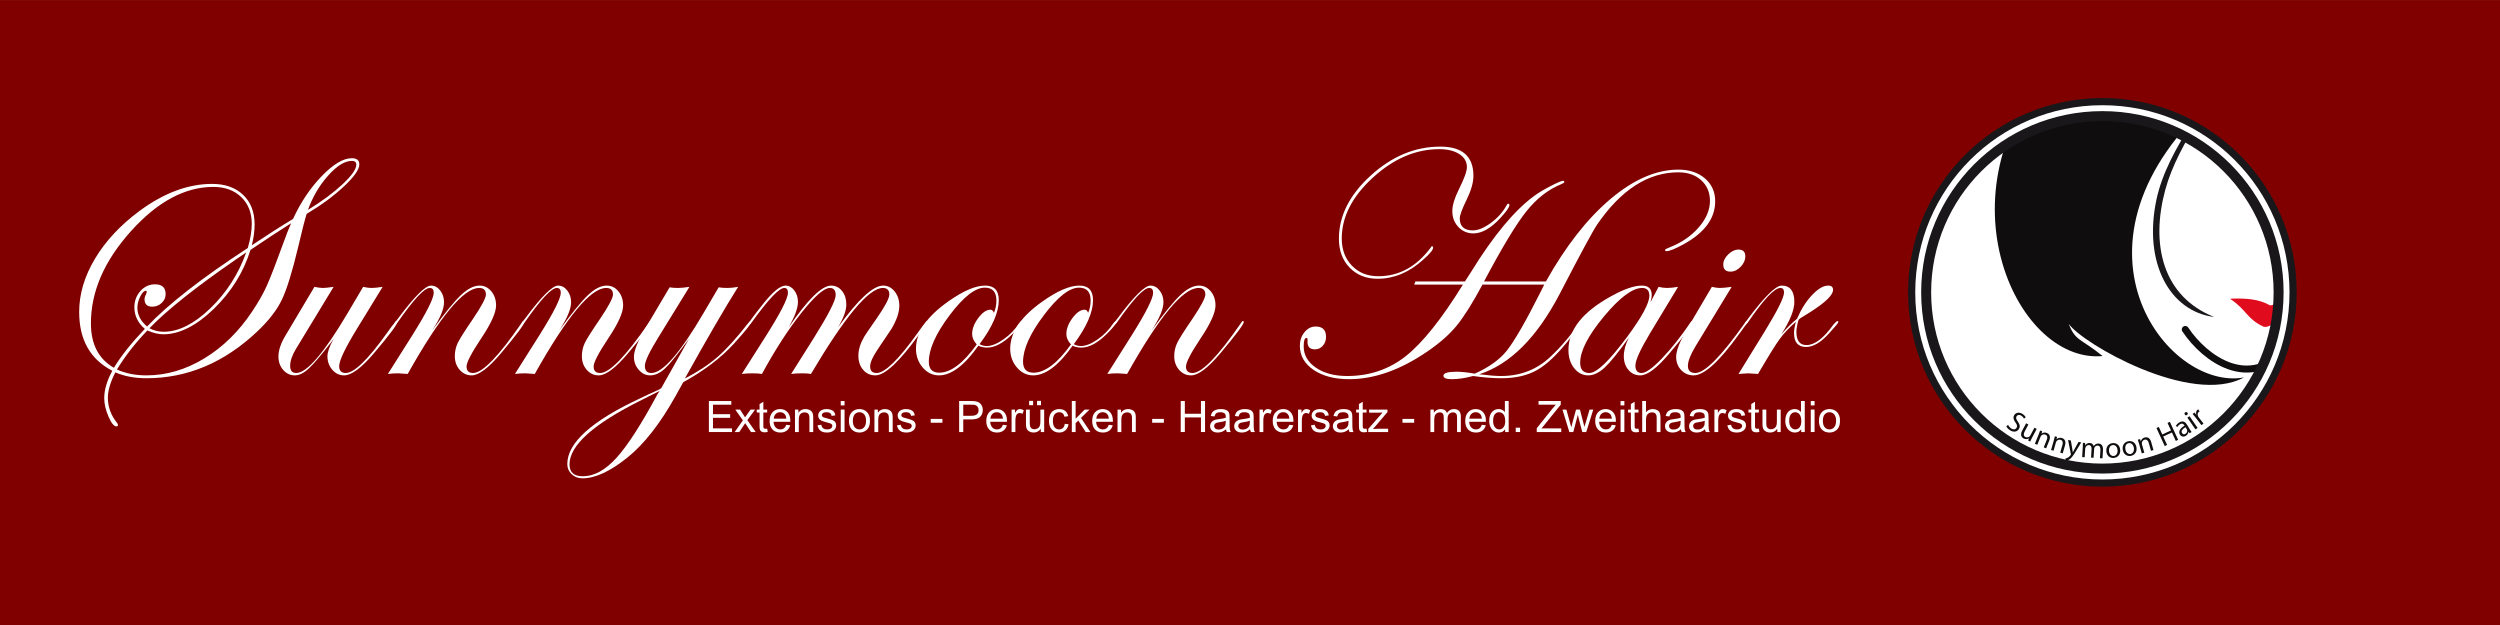 <?xml version="1.0" encoding="UTF-8" standalone="no"?> <svg xmlns="http://www.w3.org/2000/svg" xmlns:xlink="http://www.w3.org/1999/xlink" xmlns:serif="http://www.serif.com/" width="100%" height="100%" viewBox="0 0 600 150" version="1.1" xml:space="preserve" style="fill-rule:evenodd;clip-rule:evenodd;stroke-linecap:round;stroke-linejoin:round;"><rect x="0" y="0" width="600" height="150" fill="#808080" stroke="none"/> <g transform="matrix(0.519,0,-0.235,0.653,2.628,23.109)"> <path d="M1135.19,-35.368L-21.58,-35.368L82.997,195.391C82.997,195.391 1239.15,195.343 1239.77,195.391C1240.9,195.479 1135.19,-35.368 1135.19,-35.368Z" style="fill:rgb(128,0,0);"></path> </g> <g transform="matrix(0.911,0,0,0.911,451.464,21.535)"> <g id="sunnymoon-key-visual"> <g> <g id="Ebene-1" serif:id="Ebene 1"> <g transform="matrix(0,-1,-1,0,58.295,2.187)"> <path d="M-51.194,-51.194C-22.922,-51.194 -0.001,-28.274 -0.001,-0C-0.001,28.274 -22.922,51.194 -51.194,51.194C-79.465,51.194 -102.386,28.274 -102.386,-0C-102.386,-28.274 -79.465,-51.194 -51.194,-51.194" style="fill:rgb(26,23,27);fill-rule:nonzero;"></path> </g> <g transform="matrix(0,-1,-1,0,58.295,4.082)"> <path d="M-49.299,-49.299C-22.074,-49.299 0.001,-27.226 0.001,0.001C0.001,27.225 -22.074,49.299 -49.299,49.299C-76.526,49.299 -98.599,27.225 -98.599,0.001C-98.599,-27.226 -76.526,-49.299 -49.299,-49.299" style="fill:white;fill-rule:nonzero;"></path> </g> <g transform="matrix(0,-1,-1,0,58.297,5.638)"> <path d="M-47.742,-47.74C-21.375,-47.74 0.002,-26.364 0.002,0.001C0.002,26.369 -21.375,47.742 -47.742,47.742C-74.108,47.742 -95.484,26.369 -95.484,0.001C-95.484,-26.364 -74.108,-47.74 -47.742,-47.74" style="fill:rgb(26,23,27);fill-rule:nonzero;"></path> </g> <g transform="matrix(0,-1,-1,0,58.295,7.804)"> <path d="M-45.576,-45.576C-20.401,-45.576 0.003,-25.169 0.003,0C0.003,25.169 -20.401,45.576 -45.576,45.576C-70.749,45.576 -91.155,25.169 -91.155,0C-91.155,-25.169 -70.749,-45.576 -45.576,-45.576" style="fill:white;fill-rule:nonzero;"></path> </g> <g transform="matrix(1,0,0,1,33.456,86.949)"> <path d="M0,1.338C0.143,1.665 0.424,2.028 0.812,2.284C1.388,2.667 1.925,2.586 2.216,2.147C2.482,1.746 2.408,1.352 1.965,0.742C1.428,0.012 1.236,-0.654 1.64,-1.263C2.09,-1.942 2.987,-2.073 3.835,-1.512C4.272,-1.219 4.534,-0.897 4.649,-0.663L4.189,-0.306C4.11,-0.48 3.9,-0.796 3.506,-1.057C2.911,-1.454 2.448,-1.248 2.252,-0.949C1.98,-0.543 2.113,-0.168 2.56,0.464C3.108,1.239 3.24,1.839 2.816,2.478C2.369,3.151 1.486,3.411 0.459,2.731C0.039,2.452 -0.333,2.02 -0.464,1.711L0,1.338Z" style="fill:rgb(16,13,14);fill-rule:nonzero;"></path> </g> <g transform="matrix(1,0,0,1,39.718,88.8)"> <path d="M0,2.966C-0.187,3.315 -0.339,3.619 -0.458,3.889L-0.989,3.605L-0.738,3.049L-0.751,3.039C-1.044,3.229 -1.587,3.389 -2.176,3.074C-2.697,2.797 -3.163,2.174 -2.548,1.015L-1.517,-0.923L-0.916,-0.602L-1.886,1.225C-2.222,1.857 -2.252,2.391 -1.71,2.679C-1.308,2.896 -0.876,2.762 -0.623,2.548C-0.544,2.481 -0.464,2.386 -0.403,2.267L0.674,0.241L1.276,0.56L0,2.966Z" style="fill:rgb(16,13,14);fill-rule:nonzero;"></path> </g> <g transform="matrix(1,0,0,1,41.539,93.513)"> <path d="M0,-2.775C0.146,-3.141 0.258,-3.434 0.351,-3.732L0.912,-3.504L0.715,-2.914L0.731,-2.907C1.034,-3.161 1.565,-3.324 2.142,-3.09C2.624,-2.897 3.256,-2.307 2.774,-1.114L1.938,0.957L1.306,0.702L2.115,-1.304C2.342,-1.864 2.322,-2.417 1.724,-2.659C1.315,-2.822 0.871,-2.661 0.616,-2.353C0.554,-2.286 0.497,-2.183 0.455,-2.075L-0.39,0.018L-1.025,-0.238L0,-2.775Z" style="fill:rgb(16,13,14);fill-rule:nonzero;"></path> </g> <g transform="matrix(1,0,0,1,45.527,94.808)"> <path d="M0,-2.526C0.108,-2.904 0.186,-3.208 0.249,-3.51L0.832,-3.344L0.699,-2.738L0.715,-2.734C0.989,-3.019 1.502,-3.234 2.098,-3.061C2.597,-2.92 3.286,-2.403 2.934,-1.164L2.319,0.984L1.663,0.798L2.259,-1.283C2.427,-1.867 2.347,-2.412 1.728,-2.589C1.303,-2.709 0.879,-2.5 0.657,-2.169C0.603,-2.093 0.556,-1.986 0.526,-1.875L-0.096,0.293L-0.75,0.106L0,-2.526Z" style="fill:rgb(16,13,14);fill-rule:nonzero;"></path> </g> <g transform="matrix(1,0,0,1,49.988,97.583)"> <path d="M0,-5.177L0.398,-2.847C0.445,-2.585 0.482,-2.275 0.503,-2.043L0.519,-2.041C0.628,-2.251 0.757,-2.519 0.897,-2.768L2.029,-4.803L2.739,-4.67L1.248,-2.223C0.532,-1.044 0.085,-0.463 -0.447,-0.142C-0.834,0.076 -1.176,0.132 -1.349,0.132L-1.416,-0.456C-1.239,-0.478 -0.996,-0.545 -0.766,-0.675C-0.559,-0.787 -0.287,-1.006 -0.064,-1.319C-0.021,-1.384 0.012,-1.435 0.019,-1.471C0.026,-1.508 0.02,-1.566 -0.003,-1.656L-0.735,-5.309L0,-5.177Z" style="fill:rgb(16,13,14);fill-rule:nonzero;"></path> </g> <g transform="matrix(1,0,0,1,53.133,96.083)"> <path d="M0,-2.036C0.026,-2.431 0.028,-2.741 0.032,-3.052L0.627,-3.014L0.62,-2.405L0.642,-2.401C0.874,-2.744 1.243,-3.057 1.87,-3.017C2.374,-2.987 2.741,-2.654 2.875,-2.204L2.892,-2.202C3.02,-2.413 3.186,-2.556 3.347,-2.663C3.582,-2.82 3.828,-2.898 4.183,-2.875C4.686,-2.845 5.402,-2.477 5.323,-1.177L5.189,1.021L4.523,0.98L4.651,-1.132C4.697,-1.859 4.451,-2.301 3.91,-2.335C3.515,-2.358 3.204,-2.09 3.059,-1.774C3.022,-1.671 2.991,-1.56 2.986,-1.435L2.842,0.877L2.18,0.838L2.314,-1.406C2.351,-2.001 2.116,-2.443 1.596,-2.477C1.179,-2.501 0.84,-2.179 0.711,-1.845C0.667,-1.755 0.642,-1.632 0.636,-1.516L0.499,0.735L-0.167,0.695L0,-2.036Z" style="fill:rgb(16,13,14);fill-rule:nonzero;"></path> </g> <g transform="matrix(1,0,0,1,60.032,94.965)"> <path d="M0,0.166C0.056,0.986 0.561,1.574 1.226,1.529C1.876,1.484 2.323,0.84 2.265,-0.003C2.224,-0.638 1.854,-1.413 1.048,-1.36C0.251,-1.306 -0.047,-0.539 0,0.166M2.961,-0.072C3.052,1.312 2.126,1.982 1.228,2.04C0.224,2.108 -0.615,1.419 -0.695,0.235C-0.778,-1.012 0.001,-1.802 1.029,-1.871C2.106,-1.942 2.885,-1.21 2.961,-0.072" style="fill:rgb(16,13,14);fill-rule:nonzero;"></path> </g> <g transform="matrix(1,0,0,1,64.351,94.326)"> <path d="M0,0.402C0.141,1.214 0.705,1.746 1.362,1.633C2.005,1.522 2.383,0.834 2.239,0.001C2.133,-0.626 1.681,-1.36 0.887,-1.221C0.098,-1.089 -0.119,-0.294 0,0.402M2.923,-0.139C3.16,1.229 2.305,1.989 1.419,2.143C0.425,2.314 -0.482,1.714 -0.684,0.542C-0.895,-0.687 -0.201,-1.555 0.815,-1.729C1.879,-1.912 2.73,-1.266 2.923,-0.139" style="fill:rgb(16,13,14);fill-rule:nonzero;"></path> </g> <g transform="matrix(1,0,0,1,67.936,94.1)"> <path d="M0,-0.928C-0.107,-1.311 -0.2,-1.604 -0.306,-1.895L0.274,-2.061L0.482,-1.476L0.498,-1.48C0.58,-1.868 0.903,-2.319 1.5,-2.49C1.999,-2.632 2.859,-2.551 3.21,-1.314L3.819,0.833L3.163,1.017L2.572,-1.062C2.409,-1.643 2.053,-2.067 1.434,-1.891C1.01,-1.771 0.761,-1.369 0.746,-0.97C0.738,-0.882 0.757,-0.763 0.787,-0.652L1.403,1.516L0.747,1.704L0,-0.928Z" style="fill:rgb(16,13,14);fill-rule:nonzero;"></path> </g> <g transform="matrix(1,0,0,1,73.16,92.529)"> <path d="M0,-3.695L0.914,-1.709L3.21,-2.766L2.294,-4.75L2.915,-5.033L5.098,-0.289L4.479,-0.003L3.454,-2.229L1.159,-1.172L2.183,1.053L1.562,1.338L-0.62,-3.41L0,-3.695Z" style="fill:rgb(16,13,14);fill-rule:nonzero;"></path> </g> <g transform="matrix(1,0,0,1,80.207,89.742)"> <path d="M0,-0.844C-0.647,-0.476 -1.305,0.071 -0.931,0.698C-0.701,1.084 -0.344,1.106 -0.051,0.929C0.375,0.674 0.489,0.247 0.419,-0.084C0.399,-0.162 0.366,-0.232 0.334,-0.286L0,-0.844ZM1.087,-0.312C1.254,-0.031 1.429,0.233 1.594,0.434L1.069,0.746L0.781,0.369L0.761,0.382C0.73,0.743 0.52,1.174 0.061,1.448C-0.591,1.84 -1.2,1.58 -1.477,1.112C-1.944,0.335 -1.505,-0.507 -0.255,-1.244L-0.295,-1.308C-0.451,-1.57 -0.815,-2.01 -1.47,-1.61C-1.776,-1.428 -2.037,-1.154 -2.171,-0.865L-2.54,-1.18C-2.373,-1.505 -2.049,-1.854 -1.642,-2.097C-0.658,-2.684 -0.017,-2.155 0.368,-1.517L1.087,-0.312Z" style="fill:rgb(16,13,14);fill-rule:nonzero;"></path> </g> <g transform="matrix(1,0,0,1,82.817,84.844)"> <path d="M0,4.638L-2.135,1.553L-1.573,1.162L0.561,4.25L0,4.638ZM-2.108,0.253C-1.977,0.445 -2.005,0.689 -2.228,0.845C-2.432,0.987 -2.673,0.926 -2.805,0.734C-2.936,0.541 -2.905,0.287 -2.694,0.142C-2.492,0 -2.246,0.056 -2.108,0.253" style="fill:rgb(16,13,14);fill-rule:nonzero;"></path> </g> <g transform="matrix(1,0,0,1,82.814,86.249)"> <path d="M0,0.07C-0.272,-0.281 -0.51,-0.578 -0.742,-0.841L-0.27,-1.206L0.211,-0.633L0.229,-0.65C0.055,-1.152 0.193,-1.66 0.555,-1.941C0.611,-1.982 0.659,-2.011 0.711,-2.043L1.106,-1.533C1.041,-1.503 0.986,-1.46 0.912,-1.401C0.531,-1.109 0.479,-0.617 0.72,-0.156C0.764,-0.072 0.83,0.024 0.897,0.111L2.12,1.695L1.581,2.113L0,0.07Z" style="fill:rgb(16,13,14);fill-rule:nonzero;"></path> </g> <g> <g> <g> <clipPath id="_clip1"> <path d="M12.719,53.381C12.719,78.554 33.126,98.959 58.296,98.959C83.464,98.959 103.872,78.554 103.872,53.381C103.872,28.205 83.464,7.801 58.296,7.801C33.126,7.801 12.719,28.205 12.719,53.381Z"></path> </clipPath> <g clip-path="url(#_clip1)"> <g transform="matrix(1,0,0,1,88.233,61.256)"> <path d="M0,-59.388C-43.42,-20.975 -13.001,18.334 7.361,14.536C-6.577,22.152 -35.267,5.59 -38.8,0.418C-37.062,5.025 -35.506,4.301 -29.872,8.903C-53.294,11.084 -74.27,-36.424 -41.003,-69.503C-33.871,-74.547 -37.45,-75.264 -26.1,-81.54L0,-59.388Z" style="fill:rgb(16,13,14);fill-rule:nonzero;"></path> </g> <g transform="matrix(1,0,0,1,72.519,17.97)"> <path d="M0,11.064C2.966,-3.034 14.912,-15.803 22.743,-30.589C23.579,-30.167 23.9,-30.028 22.824,-30.739C22.839,-30.773 22.858,-30.806 22.876,-30.84C23.207,-30.666 23.541,-30.499 23.877,-30.341C16.102,-16.547 5.807,-4.311 2.346,8.4C-1.571,22.831 1.665,36.521 15.244,41.904C3.517,40.441 -3.476,27.639 0,11.064" style="fill:rgb(26,23,27);"></path> </g> <g transform="matrix(0.982,0.187,0.187,-0.982,81.88,60.803)"> <path d="M-1.273,-2.643C5.374,-9.419 18.453,-15.3 25.932,-2.643" style="fill:none;fill-rule:nonzero;stroke:rgb(16,13,14);stroke-width:1.85px;"></path> </g> <g transform="matrix(1,0,0,1,91.981,62.847)"> <path d="M0,-7.745C0.073,-7.757 0.416,-7.867 0.418,-7.814C4.07,-7.92 7.423,-7.728 10.293,-6.137C10.78,-5.867 11.064,-6.204 12.675,-6.57C13.093,-6.665 16.678,-6.298 16.84,-5.272C17.001,-5.678 14.637,-3.661 14.649,-3.647C14.57,-3.688 13.026,-2.347 13.026,-2.347C12.619,-2.065 9.998,0.175 8.642,-0.481C4.233,-2.62 4.341,-4.837 0,-7.745" style="fill:rgb(225,11,30);fill-rule:nonzero;"></path> </g> </g> </g> </g> </g> <g transform="matrix(0,-1,-1,0,58.295,7.804)"> <ellipse cx="-45.576" cy="0" rx="45.579" ry="45.576" style="fill:none;stroke:rgb(26,23,27);stroke-width:0.93px;stroke-linecap:butt;stroke-linejoin:miter;"></ellipse> </g> </g> </g> </g> </g> <g transform="matrix(1.518,0,0,1.518,11.866,20.182)"> <g id="sunnymoon-schriftzug-2019-neu"> <g> <g transform="matrix(1,0,0,1,48.516,53.088)"> <path d="M0,-40.343C0,-40.744 -0.234,-40.945 -0.702,-40.945C-1.822,-40.945 -3.072,-40.171 -4.452,-38.625C-5.832,-37.078 -6.896,-35.268 -7.649,-33.195C-5.442,-34.55 -3.616,-35.905 -2.168,-37.258C-0.724,-38.612 0,-39.641 0,-40.343M-17.406,-26.474L-19.061,-25.344C-25.364,-20.997 -29.912,-17.377 -32.705,-14.485C-32.002,-14.117 -31.25,-13.933 -30.448,-13.933C-28.106,-13.933 -25.657,-15.161 -23.099,-17.62C-20.542,-20.077 -18.644,-23.028 -17.406,-26.474M-10.308,-31.088C-12.265,-29.85 -14.404,-28.446 -16.728,-26.873C-17.833,-23.331 -19.768,-20.219 -22.535,-17.544C-25.303,-14.868 -27.957,-13.531 -30.498,-13.531C-31.268,-13.531 -32.112,-13.732 -33.031,-14.134C-34.921,-12.176 -36.525,-10.121 -37.846,-7.964C-36.476,-7.344 -34.921,-7.035 -33.181,-7.035C-30.039,-7.035 -26.996,-7.926 -24.052,-9.706C-21.109,-11.487 -18.585,-13.957 -16.478,-17.117C-15.491,-18.589 -14.714,-19.956 -14.145,-21.218C-13.578,-22.481 -12.657,-24.86 -11.386,-28.355C-11.085,-29.223 -10.726,-30.136 -10.308,-31.088M-16.527,-30.988C-16.527,-32.744 -17.083,-34.156 -18.196,-35.226C-19.308,-36.296 -20.774,-36.831 -22.597,-36.831C-27.096,-36.831 -31.447,-34.49 -35.652,-29.809C-39.858,-25.127 -41.96,-20.279 -41.96,-15.261C-41.96,-11.968 -40.748,-9.627 -38.323,-8.239C-37.186,-10.112 -35.557,-12.161 -33.434,-14.385C-34.536,-15.337 -35.088,-16.474 -35.088,-17.796C-35.088,-18.799 -34.771,-19.655 -34.135,-20.367C-33.5,-21.076 -32.729,-21.432 -31.828,-21.432C-30.708,-21.432 -30.146,-20.914 -30.146,-19.877C-30.146,-19.341 -30.356,-18.877 -30.774,-18.485C-31.192,-18.092 -31.685,-17.896 -32.253,-17.896C-33.072,-17.896 -33.482,-18.288 -33.482,-19.075C-33.482,-19.324 -33.399,-19.592 -33.232,-19.877C-33.165,-20.095 -33.132,-20.219 -33.132,-20.253C-33.132,-20.353 -33.181,-20.404 -33.282,-20.404C-33.567,-20.404 -33.859,-20.103 -34.159,-19.501C-34.461,-18.898 -34.611,-18.305 -34.611,-17.72C-34.611,-16.616 -34.102,-15.63 -33.081,-14.76C-29.72,-18.305 -24.412,-22.443 -17.154,-27.175C-16.738,-28.647 -16.527,-29.917 -16.527,-30.988M0.477,-40.392C0.477,-39.591 -0.331,-38.432 -1.944,-36.919C-3.558,-35.406 -5.526,-33.956 -7.85,-32.568C-8.15,-31.614 -8.593,-29.885 -9.179,-27.377C-10.116,-23.447 -10.977,-20.658 -11.762,-19.012C-12.548,-17.364 -13.844,-15.689 -15.65,-13.983C-20.867,-9.051 -26.711,-6.583 -33.181,-6.583C-35.038,-6.583 -36.677,-6.894 -38.097,-7.512C-38.884,-5.971 -39.276,-4.631 -39.276,-3.493C-39.276,-2.053 -38.795,-0.73 -37.834,0.476C-37.734,0.576 -37.683,0.694 -37.683,0.827C-37.683,0.96 -37.768,1.028 -37.935,1.028C-38.322,1.028 -38.738,0.508 -39.184,-0.529C-39.63,-1.568 -39.853,-2.538 -39.853,-3.442C-39.853,-4.748 -39.427,-6.189 -38.574,-7.763C-42.069,-9.569 -43.816,-12.67 -43.816,-17.068C-43.816,-19.893 -42.98,-22.703 -41.308,-25.495C-39.636,-28.287 -37.286,-30.803 -34.26,-33.044C-30.398,-35.886 -26.577,-37.308 -22.798,-37.308C-20.742,-37.308 -19.107,-36.731 -17.895,-35.577C-16.683,-34.425 -16.077,-32.86 -16.077,-30.887C-16.077,-29.834 -16.228,-28.739 -16.527,-27.601C-14.07,-29.24 -11.896,-30.628 -10.007,-31.765C-8.803,-34.389 -7.29,-36.647 -5.467,-38.537C-3.645,-40.426 -2.056,-41.371 -0.702,-41.371C0.083,-41.371 0.477,-41.044 0.477,-40.392" style="fill:white;fill-rule:nonzero;"></path> </g> <g transform="matrix(1,0,0,1,55.001,40.498)"> <path d="M0,-2.885C0,-2.5 -1.214,-0.876 -3.642,1.988C-5.65,4.366 -7.241,5.555 -8.412,5.555C-9.149,5.555 -9.772,5.258 -10.284,4.664C-10.794,4.072 -11.049,3.357 -11.049,2.52C-11.049,1.868 -10.722,0.957 -10.071,-0.214L-10.572,0.464C-12.111,2.437 -13.24,3.758 -13.958,4.426C-14.745,5.178 -15.488,5.555 -16.19,5.555C-16.927,5.555 -17.545,5.267 -18.047,4.689C-18.548,4.112 -18.799,3.407 -18.799,2.571C-18.799,1.6 -18.423,0.489 -17.671,-0.766L-13.106,-8.44C-12.538,-8.323 -12.095,-8.265 -11.776,-8.265C-11.458,-8.265 -10.891,-8.323 -10.071,-8.44L-16.04,1.392C-16.642,2.394 -16.943,3.282 -16.943,4.051C-16.943,4.802 -16.625,5.178 -15.991,5.178C-14.301,5.178 -11.593,2.027 -7.864,-4.277L-5.406,-8.44C-4.887,-8.323 -4.454,-8.265 -4.102,-8.265C-3.685,-8.265 -3.091,-8.323 -2.321,-8.44L-6.333,-1.894C-8.241,1.215 -9.193,3.214 -9.193,4.1C-9.193,4.819 -8.85,5.178 -8.164,5.178C-6.824,5.178 -4.647,3.069 -1.633,-1.152L-0.854,-2.231L-0.402,-2.785C-0.319,-2.951 -0.236,-3.035 -0.152,-3.035C-0.051,-3.035 0,-2.985 0,-2.885" style="fill:white;fill-rule:nonzero;"></path> </g> <g transform="matrix(1,0,0,1,75.09,40.298)"> <path d="M0,-2.685C0,-2.333 -1.214,-0.709 -3.64,2.188C-5.633,4.566 -7.199,5.755 -8.336,5.755C-9.09,5.755 -9.722,5.462 -10.232,4.877C-10.744,4.293 -10.998,3.573 -10.998,2.72C-10.998,1.967 -10.844,1.27 -10.534,0.626C-10.225,-0.018 -9.418,-1.293 -8.113,-3.199C-6.759,-5.206 -6.082,-6.484 -6.082,-7.037C-6.082,-7.721 -6.442,-8.065 -7.161,-8.065C-9.602,-8.065 -13.364,-3.533 -18.447,5.529C-19.267,5.462 -19.759,5.429 -19.926,5.429C-20.512,5.429 -21.063,5.462 -21.582,5.529L-17.669,-0.666C-15.446,-4.211 -14.333,-6.426 -14.333,-7.312C-14.333,-7.813 -14.543,-8.065 -14.962,-8.065C-15.816,-8.065 -17.501,-6.263 -20.013,-2.661C-20.165,-2.442 -20.282,-2.325 -20.366,-2.308C-20.448,-2.308 -20.5,-2.359 -20.516,-2.459C-20.5,-2.543 -20.465,-2.609 -20.416,-2.661L-19.938,-3.289C-17.376,-6.724 -15.651,-8.44 -14.764,-8.44C-14.195,-8.44 -13.708,-8.181 -13.306,-7.663C-12.905,-7.145 -12.703,-6.526 -12.703,-5.808C-12.703,-4.737 -13.331,-3.249 -14.584,-1.343C-12.611,-4.068 -11.094,-5.933 -10.033,-6.936C-8.971,-7.939 -7.989,-8.44 -7.086,-8.44C-6.35,-8.44 -5.731,-8.14 -5.229,-7.539C-4.728,-6.936 -4.477,-6.192 -4.477,-5.306C-4.477,-4.185 -5.247,-2.471 -6.784,-0.164C-8.356,2.194 -9.143,3.698 -9.143,4.35C-9.143,5.035 -8.799,5.378 -8.112,5.378C-6.622,5.378 -4.052,2.725 -0.402,-2.585C-0.317,-2.751 -0.235,-2.835 -0.151,-2.835C-0.05,-2.835 0,-2.785 0,-2.685" style="fill:white;fill-rule:nonzero;"></path> </g> <g transform="matrix(1,0,0,1,95.179,40.298)"> <path d="M0,-2.685C0,-2.333 -1.213,-0.709 -3.64,2.188C-5.632,4.566 -7.198,5.755 -8.336,5.755C-9.089,5.755 -9.721,5.462 -10.232,4.877C-10.742,4.293 -10.999,3.573 -10.999,2.72C-10.999,1.967 -10.843,1.27 -10.534,0.626C-10.225,-0.018 -9.417,-1.293 -8.113,-3.199C-6.759,-5.206 -6.082,-6.484 -6.082,-7.037C-6.082,-7.721 -6.442,-8.065 -7.16,-8.065C-9.602,-8.065 -13.364,-3.533 -18.447,5.529C-19.267,5.462 -19.759,5.429 -19.927,5.429C-20.511,5.429 -21.063,5.462 -21.582,5.529L-17.67,-0.666C-15.446,-4.211 -14.333,-6.426 -14.333,-7.312C-14.333,-7.813 -14.543,-8.065 -14.961,-8.065C-15.817,-8.065 -17.5,-6.263 -20.013,-2.661C-20.165,-2.442 -20.281,-2.325 -20.365,-2.308C-20.45,-2.308 -20.5,-2.359 -20.516,-2.459C-20.5,-2.543 -20.465,-2.609 -20.416,-2.661L-19.938,-3.289C-17.376,-6.724 -15.651,-8.44 -14.764,-8.44C-14.194,-8.44 -13.708,-8.181 -13.307,-7.663C-12.904,-7.145 -12.703,-6.526 -12.703,-5.808C-12.703,-4.737 -13.331,-3.249 -14.584,-1.343C-12.611,-4.068 -11.094,-5.933 -10.033,-6.936C-8.97,-7.939 -7.988,-8.44 -7.085,-8.44C-6.35,-8.44 -5.731,-8.14 -5.229,-7.539C-4.728,-6.936 -4.477,-6.192 -4.477,-5.306C-4.477,-4.185 -5.246,-2.471 -6.784,-0.164C-8.356,2.194 -9.142,3.698 -9.142,4.35C-9.142,5.035 -8.798,5.378 -8.112,5.378C-6.622,5.378 -4.051,2.725 -0.402,-2.585C-0.318,-2.751 -0.234,-2.835 -0.15,-2.835C-0.05,-2.835 0,-2.785 0,-2.685" style="fill:white;fill-rule:nonzero;"></path> </g> <g transform="matrix(1,0,0,1,96.471,45.877)"> <path d="M0,2.633C-0.268,2.783 -1.212,3.261 -2.834,4.063C-10.441,7.841 -14.246,11.236 -14.246,14.245C-14.246,15.5 -13.543,16.127 -12.139,16.127C-10.366,16.127 -8.602,15.164 -6.847,13.243C-5.091,11.32 -2.917,7.95 -0.326,3.134L0,2.633ZM14.484,-8.239C14.484,-7.989 13.563,-6.845 11.722,-4.808C9.68,-2.57 7.018,-0.55 3.737,1.254L2.509,3.461C0.083,7.808 -2.449,11.044 -5.091,13.167C-7.817,15.357 -10.183,16.453 -12.189,16.453C-12.875,16.453 -13.447,16.237 -13.907,15.8C-14.367,15.366 -14.597,14.83 -14.597,14.195C-14.597,10.835 -10.726,7.356 -2.985,3.762C-2.349,3.444 -1.396,3 -0.126,2.433L0.251,2.207L4.665,-5.643C2.925,-3.252 1.663,-1.684 0.877,-0.941C0.092,-0.197 -0.702,0.175 -1.504,0.175C-2.19,0.175 -2.788,-0.117 -3.298,-0.702C-3.809,-1.287 -4.063,-1.973 -4.063,-2.759C-4.063,-3.712 -3.47,-5.201 -2.282,-7.223L1.58,-13.745C1.965,-13.678 2.407,-13.645 2.91,-13.645C3.344,-13.645 3.946,-13.703 4.715,-13.82L-0.225,-5.794C-1.629,-3.52 -2.333,-2.031 -2.333,-1.329C-2.333,-0.577 -1.99,-0.201 -1.304,-0.201C0.501,-0.201 3.277,-3.402 7.022,-9.807L9.331,-13.745C9.715,-13.678 10.183,-13.645 10.735,-13.645C11.187,-13.645 11.746,-13.703 12.416,-13.82C10.341,-10.526 7.533,-5.694 3.988,0.677C6.03,-0.375 7.755,-1.514 9.161,-2.741C10.567,-3.969 12.14,-5.702 13.883,-7.938C14.116,-8.239 14.267,-8.389 14.334,-8.389C14.435,-8.389 14.484,-8.339 14.484,-8.239" style="fill:white;fill-rule:nonzero;"></path> </g> <g transform="matrix(1,0,0,1,138.894,40.298)"> <path d="M0,-2.685C-0.017,-2.636 -0.099,-2.501 -0.25,-2.283L-1.329,-0.802C-4.477,3.57 -6.804,5.755 -8.311,5.755C-9.097,5.755 -9.742,5.462 -10.243,4.877C-10.747,4.293 -10.998,3.54 -10.998,2.62C-10.998,1.684 -10.681,0.672 -10.043,-0.415C-9.927,-0.615 -9.317,-1.51 -8.213,-3.098C-6.809,-5.106 -6.106,-6.418 -6.106,-7.037C-6.106,-7.721 -6.45,-8.065 -7.134,-8.065C-9.341,-8.065 -13.129,-3.533 -18.496,5.529C-18.83,5.462 -19.291,5.429 -19.875,5.429C-20.562,5.429 -21.146,5.462 -21.631,5.529L-18.069,-0.115C-15.746,-3.826 -14.584,-6.1 -14.584,-6.936C-14.584,-7.688 -14.893,-8.065 -15.512,-8.065C-16.431,-8.065 -17.937,-6.744 -20.027,-4.102C-22.117,-1.46 -24.189,1.751 -26.246,5.529C-26.632,5.462 -27.125,5.429 -27.727,5.429C-28.378,5.429 -28.947,5.462 -29.431,5.529L-25.845,-0.115C-23.37,-3.994 -22.133,-6.393 -22.133,-7.312C-22.133,-7.813 -22.325,-8.065 -22.711,-8.065C-23.532,-8.065 -25.234,-6.271 -27.813,-2.685C-27.98,-2.45 -28.115,-2.333 -28.215,-2.333C-28.282,-2.35 -28.315,-2.401 -28.315,-2.484C-28.315,-2.634 -27.546,-3.677 -26.004,-5.612C-24.498,-7.498 -23.333,-8.44 -22.512,-8.44C-21.977,-8.44 -21.516,-8.186 -21.132,-7.677C-20.746,-7.165 -20.553,-6.56 -20.553,-5.858C-20.553,-4.887 -21.046,-3.541 -22.034,-1.819C-19.023,-6.233 -16.783,-8.44 -15.312,-8.44C-14.608,-8.44 -14.032,-8.156 -13.581,-7.588C-13.129,-7.019 -12.904,-6.31 -12.904,-5.457C-12.904,-4.504 -13.347,-3.29 -14.233,-1.819C-11.056,-6.233 -8.673,-8.44 -7.084,-8.44C-6.366,-8.44 -5.76,-8.132 -5.266,-7.514C-4.773,-6.894 -4.526,-6.141 -4.526,-5.255C-4.526,-4.219 -4.937,-3.007 -5.755,-1.619C-5.772,-1.602 -6.492,-0.532 -7.911,1.592C-8.731,2.795 -9.141,3.715 -9.141,4.35C-9.141,5.035 -8.798,5.378 -8.112,5.378C-6.805,5.378 -4.646,3.269 -1.63,-0.952L-0.853,-2.031L-0.4,-2.585C-0.317,-2.751 -0.233,-2.835 -0.151,-2.835C-0.05,-2.835 0,-2.785 0,-2.685" style="fill:white;fill-rule:nonzero;"></path> </g> <g transform="matrix(1,0,0,1,149.717,43.697)"> <path d="M0,-9.483C0,-10.837 -0.609,-11.514 -1.83,-11.514C-3.353,-11.514 -5.208,-10.059 -7.398,-7.15C-9.588,-4.241 -10.685,-1.791 -10.685,0.199C-10.685,1.353 -10.133,1.93 -9.029,1.93C-7.223,1.93 -5.251,0.442 -3.109,-2.536C-3.594,-3.07 -3.837,-3.622 -3.837,-4.191C-3.837,-5.009 -3.51,-5.854 -2.858,-6.724C-2.206,-7.593 -1.571,-8.027 -0.952,-8.027C-0.686,-8.027 -0.501,-7.861 -0.4,-7.526C-0.134,-8.111 0,-8.763 0,-9.483M4.077,-6.109C4.077,-5.842 3.582,-5.217 2.595,-4.234C1.123,-2.766 -0.231,-2.033 -1.471,-2.033C-1.989,-2.033 -2.449,-2.134 -2.851,-2.335C-5.06,0.793 -7.135,2.356 -9.075,2.356C-10.079,2.356 -10.938,1.942 -11.648,1.114C-12.359,0.287 -12.715,-0.705 -12.715,-1.858C-12.715,-4.433 -11.027,-6.915 -7.649,-9.307C-5.275,-10.996 -3.32,-11.839 -1.78,-11.839C-0.342,-11.839 0.377,-11.071 0.377,-9.533C0.377,-7.61 -0.635,-5.295 -2.658,-2.585C-2.323,-2.384 -1.947,-2.284 -1.528,-2.284C-0.776,-2.284 0.103,-2.635 1.108,-3.334C2.113,-4.034 2.936,-4.876 3.573,-5.858C3.758,-6.092 3.892,-6.209 3.978,-6.209C4.043,-6.209 4.077,-6.175 4.077,-6.109" style="fill:white;fill-rule:nonzero;"></path> </g> <g transform="matrix(1,0,0,1,164.616,43.697)"> <path d="M0,-9.483C0,-10.837 -0.612,-11.514 -1.831,-11.514C-3.354,-11.514 -5.21,-10.059 -7.398,-7.15C-9.59,-4.241 -10.686,-1.791 -10.686,0.199C-10.686,1.353 -10.133,1.93 -9.03,1.93C-7.225,1.93 -5.251,0.442 -3.111,-2.536C-3.597,-3.07 -3.838,-3.622 -3.838,-4.191C-3.838,-5.009 -3.512,-5.854 -2.86,-6.724C-2.207,-7.593 -1.572,-8.027 -0.953,-8.027C-0.687,-8.027 -0.502,-7.861 -0.402,-7.526C-0.135,-8.111 0,-8.763 0,-9.483M4.075,-6.109C4.075,-5.842 3.58,-5.217 2.594,-4.234C1.122,-2.766 -0.232,-2.033 -1.471,-2.033C-1.991,-2.033 -2.451,-2.134 -2.852,-2.335C-5.062,0.793 -7.137,2.356 -9.078,2.356C-10.081,2.356 -10.939,1.942 -11.65,1.114C-12.36,0.287 -12.716,-0.705 -12.716,-1.858C-12.716,-4.433 -11.027,-6.915 -7.65,-9.307C-5.276,-10.996 -3.32,-11.839 -1.781,-11.839C-0.343,-11.839 0.376,-11.071 0.376,-9.533C0.376,-7.61 -0.638,-5.295 -2.659,-2.585C-2.325,-2.384 -1.948,-2.284 -1.53,-2.284C-0.777,-2.284 0.102,-2.635 1.106,-3.334C2.112,-4.034 2.935,-4.876 3.571,-5.858C3.756,-6.092 3.892,-6.209 3.974,-6.209C4.041,-6.209 4.075,-6.175 4.075,-6.109" style="fill:white;fill-rule:nonzero;"></path> </g> <g transform="matrix(1,0,0,1,188.832,40.298)"> <path d="M0,-2.685C0,-2.333 -1.215,-0.709 -3.642,2.188C-5.635,4.566 -7.198,5.755 -8.338,5.755C-9.091,5.755 -9.722,5.462 -10.233,4.877C-10.743,4.293 -10.999,3.573 -10.999,2.72C-10.999,1.967 -10.845,1.27 -10.535,0.626C-10.227,-0.018 -9.418,-1.293 -8.114,-3.199C-6.761,-5.206 -6.083,-6.484 -6.083,-7.037C-6.083,-7.721 -6.442,-8.065 -7.162,-8.065C-9.604,-8.065 -13.364,-3.533 -18.448,5.529C-19.268,5.462 -19.761,5.429 -19.929,5.429C-20.514,5.429 -21.063,5.462 -21.583,5.529L-17.671,-0.666C-15.446,-4.211 -14.335,-6.426 -14.335,-7.312C-14.335,-7.813 -14.544,-8.065 -14.963,-8.065C-15.817,-8.065 -17.501,-6.263 -20.014,-2.661C-20.166,-2.442 -20.283,-2.325 -20.367,-2.308C-20.45,-2.308 -20.501,-2.359 -20.517,-2.459C-20.501,-2.543 -20.467,-2.609 -20.416,-2.661L-19.94,-3.289C-17.378,-6.724 -15.652,-8.44 -14.765,-8.44C-14.194,-8.44 -13.709,-8.181 -13.308,-7.663C-12.905,-7.145 -12.703,-6.526 -12.703,-5.808C-12.703,-4.737 -13.331,-3.249 -14.586,-1.343C-12.612,-4.068 -11.095,-5.933 -10.034,-6.936C-8.973,-7.939 -7.988,-8.44 -7.086,-8.44C-6.351,-8.44 -5.732,-8.14 -5.229,-7.539C-4.729,-6.936 -4.477,-6.192 -4.477,-5.306C-4.477,-4.185 -5.247,-2.471 -6.785,-0.164C-8.357,2.194 -9.144,3.698 -9.144,4.35C-9.144,5.035 -8.799,5.378 -8.113,5.378C-6.623,5.378 -4.054,2.725 -0.401,-2.585C-0.319,-2.751 -0.235,-2.835 -0.151,-2.835C-0.051,-2.835 0,-2.785 0,-2.685" style="fill:white;fill-rule:nonzero;"></path> </g> <g transform="matrix(1,0,0,1,230.829,37.425)"> <path d="M0,-18.31C0,-17.958 -0.493,-17.256 -1.48,-16.203C-2.95,-14.614 -4.356,-13.819 -5.693,-13.819C-6.647,-13.819 -7.441,-14.159 -8.076,-14.835C-8.713,-15.514 -9.029,-16.344 -9.029,-17.332C-9.029,-18.251 -8.688,-19.397 -8.002,-20.767C-7.147,-22.473 -6.723,-23.651 -6.723,-24.304C-6.723,-25.157 -7.123,-25.842 -7.926,-26.36C-8.729,-26.878 -9.781,-27.137 -11.085,-27.137C-14.815,-27.137 -18.318,-25.637 -21.595,-22.636C-24.872,-19.634 -26.511,-16.429 -26.511,-13.018C-26.511,-11.262 -25.976,-9.828 -24.905,-8.716C-23.836,-7.604 -22.448,-7.048 -20.742,-7.048C-17.449,-7.048 -14.672,-8.57 -12.415,-11.613C-12.382,-11.714 -12.332,-11.772 -12.266,-11.789C-12.132,-11.789 -12.063,-11.714 -12.063,-11.562C-12.063,-11.21 -12.6,-10.568 -13.669,-9.632C-15.876,-7.641 -18.268,-6.647 -20.842,-6.647C-22.647,-6.647 -24.119,-7.233 -25.257,-8.402C-26.395,-9.572 -26.962,-11.094 -26.962,-12.967C-26.962,-16.579 -25.286,-19.911 -21.934,-22.962C-18.581,-26.014 -14.916,-27.539 -10.936,-27.539C-7.441,-27.539 -5.693,-26 -5.693,-22.925C-5.693,-21.871 -6.053,-20.608 -6.772,-19.137C-7.49,-17.665 -7.852,-16.687 -7.852,-16.203C-7.852,-14.932 -7.164,-14.296 -5.794,-14.296C-4.958,-14.296 -4.005,-14.69 -2.935,-15.475C-1.863,-16.261 -1.037,-17.189 -0.453,-18.259C-0.368,-18.426 -0.286,-18.511 -0.201,-18.511C-0.066,-18.511 0,-18.443 0,-18.31M32.53,-18.911C32.53,-16.236 30.915,-13.995 27.688,-12.189C26.285,-11.403 25.323,-11.011 24.806,-11.011C24.67,-11.011 24.604,-11.078 24.604,-11.21C24.604,-11.295 24.846,-11.429 25.331,-11.613C27.204,-12.348 28.733,-13.397 29.921,-14.76C31.107,-16.123 31.702,-17.523 31.702,-18.961C31.702,-20.3 31.241,-21.385 30.322,-22.222C29.402,-23.059 28.199,-23.476 26.711,-23.476C21.93,-23.476 17.648,-20.726 13.87,-15.225C13.218,-14.271 11.235,-10.602 7.926,-4.214C4.329,2.658 0.101,6.88 -4.766,8.451C-3.311,8.636 -2.166,8.728 -1.329,8.728C1.714,8.728 4.297,7.732 6.421,5.742C8.26,4.038 9.923,2.047 11.412,-0.226C11.595,-0.46 11.729,-0.578 11.813,-0.578C11.879,-0.561 11.914,-0.527 11.914,-0.477C11.914,-0.31 11.128,0.786 9.556,2.809C7.699,5.2 5.997,6.842 4.452,7.736C2.905,8.63 1.01,9.08 -1.229,9.08C-2.618,9.08 -4.122,8.961 -5.744,8.728C-6.981,9.063 -8.109,9.229 -9.13,9.229C-9.999,9.229 -10.434,9.046 -10.434,8.677C-10.434,8.259 -9.748,8.051 -8.378,8.051C-7.607,8.051 -6.647,8.15 -5.492,8.352C-3.286,7.381 -1.604,6.186 -0.453,4.765C0.785,3.226 2.634,0.008 5.091,-4.892L5.493,-5.719L-4.265,-5.719C-5.836,-2.792 -7.198,-0.627 -8.352,0.777C-9.506,2.181 -11.052,3.545 -12.993,4.865C-17.257,7.774 -21.369,9.229 -25.331,9.229C-27.639,9.229 -29.517,8.74 -30.962,7.762C-32.409,6.785 -33.133,5.51 -33.133,3.937C-33.133,3.117 -32.89,2.407 -32.404,1.806C-31.92,1.203 -31.327,0.903 -30.625,0.903C-29.538,0.903 -28.994,1.454 -28.994,2.558C-28.994,3.093 -29.161,3.552 -29.496,3.937C-29.83,4.322 -30.249,4.514 -30.748,4.514C-31.535,4.514 -31.929,4.122 -31.929,3.336C-31.878,2.918 -31.929,2.708 -32.08,2.708C-32.379,2.708 -32.53,3.151 -32.53,4.038C-32.53,5.409 -31.886,6.533 -30.598,7.411C-29.31,8.288 -27.661,8.728 -25.654,8.728C-22.123,8.728 -19.033,7.678 -16.381,5.581C-13.729,3.482 -10.723,-0.284 -7.358,-5.719L-15.063,-5.719L-14.863,-6.221L-7.032,-6.221C-6.831,-6.554 -6.488,-7.089 -6.004,-7.825C-2.49,-13.511 0.814,-17.481 3.909,-19.738C4.561,-20.224 5.432,-20.746 6.519,-21.307C7.606,-21.867 8.275,-22.147 8.527,-22.147C8.628,-22.113 8.678,-22.046 8.678,-21.946C8.678,-21.845 8.51,-21.728 8.176,-21.595C6.12,-20.759 4.28,-19.321 2.658,-17.281C1.036,-15.241 -1.188,-11.554 -4.014,-6.221L5.769,-6.221C8.895,-11.805 12.294,-16.148 15.965,-19.249C19.634,-22.35 23.216,-23.902 26.711,-23.902C28.433,-23.902 29.833,-23.438 30.913,-22.511C31.99,-21.582 32.53,-20.383 32.53,-18.911" style="fill:white;fill-rule:nonzero;"></path> </g> <g transform="matrix(1,0,0,1,252.95,44.449)"> <path d="M0,-10.987C0,-11.806 -0.377,-12.216 -1.129,-12.216C-2.668,-12.216 -4.687,-10.712 -7.185,-7.701C-9.686,-4.692 -10.936,-2.258 -10.936,-0.403C-10.936,0.684 -10.45,1.227 -9.48,1.227C-8.327,1.227 -6.33,-0.687 -3.487,-4.516C-1.163,-7.66 0,-9.816 0,-10.987M6.909,-6.836C6.909,-6.484 5.688,-4.86 3.244,-1.963C1.268,0.415 -0.289,1.604 -1.427,1.604C-2.197,1.604 -2.824,1.316 -3.31,0.738C-3.796,0.161 -4.038,-0.562 -4.038,-1.431C-4.038,-2.333 -3.771,-3.311 -3.235,-4.365C-4.907,-2.025 -6.187,-0.444 -7.072,0.376C-7.959,1.193 -8.821,1.604 -9.655,1.604C-10.544,1.604 -11.287,1.223 -11.889,0.463C-12.491,-0.299 -12.792,-1.255 -12.792,-2.408C-12.792,-5.62 -10.526,-8.462 -5.994,-10.936C-4.005,-12.04 -2.399,-12.591 -1.179,-12.591C-0.143,-12.591 0.375,-12.091 0.375,-11.088C0.375,-10.802 0.308,-10.426 0.176,-9.959L1.455,-12.391C1.957,-12.275 2.398,-12.216 2.784,-12.216C3.235,-12.216 3.821,-12.275 4.54,-12.391L0.101,-5.042C-1.438,-2.467 -2.207,-0.771 -2.207,0.049C-2.207,0.835 -1.881,1.227 -1.228,1.227C-0.559,1.227 0.515,0.461 1.987,-1.071C3.461,-2.603 4.959,-4.49 6.483,-6.736C6.583,-6.902 6.676,-6.987 6.759,-6.987C6.859,-6.987 6.909,-6.936 6.909,-6.836" style="fill:white;fill-rule:nonzero;"></path> </g> <g transform="matrix(1,0,0,1,268.124,44.974)"> <path d="M0,-17.732C0,-17.147 -0.246,-16.599 -0.74,-16.089C-1.233,-15.579 -1.772,-15.324 -2.356,-15.324C-3.109,-15.324 -3.486,-15.702 -3.486,-16.453C-3.486,-17.005 -3.228,-17.535 -2.709,-18.045C-2.19,-18.556 -1.646,-18.811 -1.079,-18.811C-0.36,-18.811 0,-18.451 0,-17.732M0.363,-7.361C0.348,-7.312 0.263,-7.177 0.113,-6.96L-0.966,-5.478C-4.113,-1.106 -6.516,1.079 -8.172,1.079C-8.961,1.079 -9.616,0.799 -10.144,0.239C-10.672,-0.322 -10.935,-1.02 -10.935,-1.856C-10.935,-2.826 -10.357,-4.298 -9.204,-6.271L-5.292,-12.917C-4.774,-12.8 -4.364,-12.742 -4.063,-12.742C-3.612,-12.742 -2.976,-12.8 -2.157,-12.917L-7.85,-3.562C-8.669,-2.207 -9.079,-1.162 -9.079,-0.426C-9.079,0.326 -8.686,0.702 -7.898,0.702C-6.408,0.702 -3.788,-1.952 -0.037,-7.261C0.046,-7.427 0.129,-7.512 0.213,-7.512C0.312,-7.512 0.363,-7.461 0.363,-7.361" style="fill:white;fill-rule:nonzero;"></path> </g> <g transform="matrix(1,0,0,1,282.833,40.072)"> <path d="M0,-2.459C0,-2.324 -0.502,-1.712 -1.506,-0.623C-2.779,0.787 -3.978,1.491 -5.099,1.491C-6.373,1.491 -7.01,0.756 -7.01,-0.715C-7.01,-1.185 -6.908,-1.778 -6.708,-2.496C-7.762,-1.576 -8.619,-0.665 -9.278,0.237C-9.94,1.141 -11.08,2.98 -12.703,5.755C-13.59,5.688 -14.106,5.655 -14.258,5.655C-14.324,5.655 -14.835,5.688 -15.788,5.755L-11.676,-0.917C-9.617,-4.26 -8.589,-6.334 -8.589,-7.137C-8.589,-7.604 -8.782,-7.839 -9.167,-7.839C-10.104,-7.839 -11.807,-6.037 -14.27,-2.435C-14.421,-2.199 -14.554,-2.082 -14.672,-2.082C-14.739,-2.099 -14.772,-2.15 -14.772,-2.233C-14.756,-2.317 -14.721,-2.383 -14.672,-2.435L-14.219,-3.063C-11.642,-6.498 -9.891,-8.214 -8.969,-8.214C-7.629,-8.214 -6.959,-7.354 -6.959,-5.632C-6.959,-4.344 -7.645,-2.639 -9.016,-0.515C-8.147,-1.518 -7.319,-2.337 -6.532,-2.973C-5.897,-4.461 -5.108,-5.707 -4.162,-6.71C-3.218,-7.713 -2.369,-8.214 -1.616,-8.214C-1.098,-8.214 -0.839,-7.989 -0.839,-7.538C-0.839,-6.735 -2.001,-5.589 -4.325,-4.101C-4.694,-3.868 -5.245,-3.525 -5.981,-3.074L-6.281,-2.823C-6.517,-2.053 -6.633,-1.418 -6.633,-0.917C-6.633,0.488 -6.105,1.19 -5.05,1.19C-3.742,1.19 -2.319,0.108 -0.778,-2.056C-0.444,-2.425 -0.233,-2.609 -0.148,-2.609C-0.049,-2.609 0,-2.559 0,-2.459" style="fill:white;fill-rule:nonzero;"></path> </g> <g transform="matrix(0.211,0,0,0.211,4.576,-3.747)"> <path d="M472.439,278.472L472.439,255.242L489.236,255.242L489.236,257.984L475.513,257.984L475.513,265.098L488.364,265.098L488.364,267.824L475.513,267.824L475.513,275.731L489.775,275.731L489.775,278.472L472.439,278.472Z" style="fill:white;fill-rule:nonzero;"></path> <path d="M491.755,278.472L497.903,269.725L492.215,261.644L495.78,261.644L498.363,265.59C498.849,266.34 499.24,266.968 499.535,267.475C500,266.778 500.428,266.16 500.819,265.621L503.655,261.644L507.062,261.644L501.247,269.567L507.506,278.472L504.004,278.472L500.55,273.243L499.631,271.833L495.21,278.472L491.755,278.472Z" style="fill:white;fill-rule:nonzero;"></path> <path d="M516.11,275.921L516.522,278.44C515.719,278.609 515.001,278.694 514.367,278.694C513.332,278.694 512.529,278.53 511.958,278.203C511.388,277.875 510.987,277.445 510.754,276.911C510.522,276.378 510.406,275.255 510.406,273.544L510.406,263.862L508.314,263.862L508.314,261.644L510.406,261.644L510.406,257.477L513.242,255.765L513.242,261.644L516.11,261.644L516.11,263.862L513.242,263.862L513.242,273.703C513.242,274.516 513.292,275.039 513.392,275.271C513.493,275.504 513.657,275.689 513.884,275.826C514.111,275.963 514.436,276.032 514.858,276.032C515.175,276.032 515.592,275.995 516.11,275.921Z" style="fill:white;fill-rule:nonzero;"></path> <path d="M530.419,273.053L533.366,273.417C532.901,275.139 532.04,276.476 530.783,277.426C529.526,278.377 527.92,278.852 525.966,278.852C523.505,278.852 521.553,278.094 520.111,276.579C518.669,275.063 517.948,272.937 517.948,270.201C517.948,267.37 518.677,265.172 520.135,263.609C521.593,262.045 523.483,261.264 525.807,261.264C528.058,261.264 529.896,262.03 531.322,263.561C532.748,265.093 533.461,267.248 533.461,270.026C533.461,270.195 533.456,270.449 533.445,270.787L520.895,270.787C521.001,272.636 521.524,274.051 522.464,275.034C523.404,276.016 524.577,276.507 525.982,276.507C527.028,276.507 527.92,276.233 528.66,275.683C529.399,275.134 529.985,274.257 530.419,273.053ZM521.054,268.442L530.45,268.442C530.323,267.026 529.964,265.965 529.373,265.257C528.464,264.158 527.286,263.609 525.839,263.609C524.529,263.609 523.428,264.047 522.535,264.924C521.643,265.801 521.149,266.973 521.054,268.442Z" style="fill:white;fill-rule:nonzero;"></path> <path d="M536.947,278.472L536.947,261.644L539.514,261.644L539.514,264.037C540.75,262.188 542.535,261.264 544.87,261.264C545.884,261.264 546.816,261.446 547.667,261.81C548.517,262.175 549.153,262.653 549.576,263.244C549.998,263.836 550.294,264.538 550.463,265.352C550.569,265.88 550.622,266.804 550.622,268.125L550.622,278.472L547.77,278.472L547.77,268.236C547.77,267.074 547.659,266.205 547.437,265.629C547.215,265.053 546.821,264.594 546.256,264.251C545.691,263.907 545.028,263.736 544.268,263.736C543.053,263.736 542.004,264.121 541.122,264.892C540.24,265.664 539.799,267.127 539.799,269.282L539.799,278.472L536.947,278.472Z" style="fill:white;fill-rule:nonzero;"></path> <path d="M553.854,273.449L556.675,273.005C556.833,274.136 557.274,275.002 557.998,275.604C558.721,276.206 559.733,276.507 561.032,276.507C562.342,276.507 563.314,276.24 563.948,275.707C564.582,275.174 564.899,274.548 564.899,273.829C564.899,273.185 564.619,272.678 564.059,272.308C563.668,272.055 562.696,271.732 561.143,271.342C559.052,270.813 557.602,270.356 556.794,269.971C555.985,269.585 555.373,269.052 554.956,268.37C554.538,267.689 554.33,266.936 554.33,266.112C554.33,265.362 554.501,264.668 554.845,264.029C555.188,263.39 555.655,262.859 556.247,262.436C556.691,262.109 557.295,261.832 558.061,261.604C558.827,261.377 559.648,261.264 560.525,261.264C561.846,261.264 563.005,261.454 564.003,261.834C565.002,262.214 565.738,262.729 566.214,263.379C566.689,264.029 567.017,264.898 567.196,265.986L564.407,266.366C564.281,265.5 563.914,264.824 563.306,264.338C562.699,263.852 561.84,263.609 560.731,263.609C559.421,263.609 558.486,263.825 557.927,264.259C557.367,264.692 557.087,265.199 557.087,265.78C557.087,266.149 557.203,266.482 557.435,266.778C557.668,267.084 558.032,267.338 558.529,267.539C558.814,267.644 559.654,267.887 561.048,268.267C563.066,268.806 564.473,269.247 565.271,269.591C566.069,269.934 566.694,270.433 567.149,271.088C567.603,271.743 567.83,272.556 567.83,273.528C567.83,274.479 567.553,275.374 566.998,276.214C566.444,277.054 565.643,277.704 564.598,278.163C563.552,278.623 562.369,278.852 561.048,278.852C558.861,278.852 557.195,278.398 556.049,277.49C554.903,276.581 554.171,275.234 553.854,273.449Z" style="fill:white;fill-rule:nonzero;"></path> <path d="M571.237,258.522L571.237,255.242L574.089,255.242L574.089,258.522L571.237,258.522ZM571.237,278.472L571.237,261.644L574.089,261.644L574.089,278.472L571.237,278.472Z" style="fill:white;fill-rule:nonzero;"></path> <path d="M577.369,270.058C577.369,266.942 578.235,264.634 579.968,263.134C581.415,261.887 583.179,261.264 585.26,261.264C587.574,261.264 589.465,262.022 590.933,263.538C592.401,265.053 593.136,267.148 593.136,269.82C593.136,271.986 592.811,273.689 592.161,274.931C591.511,276.172 590.566,277.136 589.325,277.822C588.083,278.509 586.729,278.852 585.26,278.852C582.905,278.852 581,278.097 579.548,276.586C578.095,275.076 577.369,272.9 577.369,270.058ZM580.301,270.058C580.301,272.213 580.771,273.827 581.711,274.899C582.651,275.971 583.834,276.507 585.26,276.507C586.676,276.507 587.854,275.968 588.794,274.891C589.734,273.813 590.204,272.171 590.204,269.963C590.204,267.882 589.731,266.305 588.786,265.233C587.84,264.161 586.665,263.625 585.26,263.625C583.834,263.625 582.651,264.158 581.711,265.225C580.771,266.292 580.301,267.903 580.301,270.058Z" style="fill:white;fill-rule:nonzero;"></path> <path d="M596.479,278.472L596.479,261.644L599.046,261.644L599.046,264.037C600.282,262.188 602.067,261.264 604.402,261.264C605.416,261.264 606.348,261.446 607.199,261.81C608.049,262.175 608.685,262.653 609.108,263.244C609.53,263.836 609.826,264.538 609.995,265.352C610.101,265.88 610.154,266.804 610.154,268.125L610.154,278.472L607.302,278.472L607.302,268.236C607.302,267.074 607.191,266.205 606.969,265.629C606.747,265.053 606.353,264.594 605.788,264.251C605.223,263.907 604.56,263.736 603.8,263.736C602.585,263.736 601.536,264.121 600.654,264.892C599.772,265.664 599.331,267.127 599.331,269.282L599.331,278.472L596.479,278.472Z" style="fill:white;fill-rule:nonzero;"></path> <path d="M613.386,273.449L616.207,273.005C616.365,274.136 616.806,275.002 617.53,275.604C618.254,276.206 619.265,276.507 620.564,276.507C621.874,276.507 622.846,276.24 623.48,275.707C624.114,275.174 624.431,274.548 624.431,273.829C624.431,273.185 624.151,272.678 623.591,272.308C623.2,272.055 622.228,271.732 620.675,271.342C618.584,270.813 617.134,270.356 616.326,269.971C615.518,269.585 614.905,269.052 614.488,268.37C614.07,267.689 613.862,266.936 613.862,266.112C613.862,265.362 614.033,264.668 614.377,264.029C614.72,263.39 615.187,262.859 615.779,262.436C616.223,262.109 616.827,261.832 617.593,261.604C618.359,261.377 619.18,261.264 620.057,261.264C621.378,261.264 622.537,261.454 623.535,261.834C624.534,262.214 625.27,262.729 625.746,263.379C626.221,264.029 626.549,264.898 626.728,265.986L623.939,266.366C623.813,265.5 623.446,264.824 622.838,264.338C622.231,263.852 621.372,263.609 620.263,263.609C618.953,263.609 618.018,263.825 617.459,264.259C616.899,264.692 616.619,265.199 616.619,265.78C616.619,266.149 616.735,266.482 616.967,266.778C617.2,267.084 617.564,267.338 618.061,267.539C618.346,267.644 619.186,267.887 620.58,268.267C622.598,268.806 624.005,269.247 624.803,269.591C625.601,269.934 626.227,270.433 626.681,271.088C627.135,271.743 627.362,272.556 627.362,273.528C627.362,274.479 627.085,275.374 626.53,276.214C625.976,277.054 625.175,277.704 624.13,278.163C623.084,278.623 621.901,278.852 620.58,278.852C618.393,278.852 616.727,278.398 615.581,277.49C614.435,276.581 613.703,275.234 613.386,273.449Z" style="fill:white;fill-rule:nonzero;"></path> <rect x="638.66" y="268.632" width="8.763" height="2.868" style="fill:white;fill-rule:nonzero;"></rect> <path d="M659.957,278.472L659.957,255.242L668.719,255.242C670.262,255.242 671.439,255.316 672.253,255.464C673.394,255.654 674.35,256.016 675.121,256.55C675.892,257.083 676.513,257.831 676.983,258.792C677.453,259.753 677.688,260.809 677.688,261.961C677.688,263.936 677.059,265.608 675.802,266.976C674.545,268.344 672.274,269.028 668.989,269.028L663.031,269.028L663.031,278.472L659.957,278.472ZM663.031,266.287L669.036,266.287C671.022,266.287 672.432,265.917 673.267,265.178C674.101,264.438 674.519,263.398 674.519,262.056C674.519,261.084 674.273,260.252 673.782,259.56C673.291,258.868 672.644,258.412 671.841,258.19C671.323,258.052 670.367,257.984 668.973,257.984L663.031,257.984L663.031,266.287Z" style="fill:white;fill-rule:nonzero;"></path> <path d="M692.757,273.053L695.704,273.417C695.24,275.139 694.379,276.476 693.121,277.426C691.864,278.377 690.259,278.852 688.304,278.852C685.843,278.852 683.891,278.094 682.449,276.579C681.007,275.063 680.287,272.937 680.287,270.201C680.287,267.37 681.015,265.172 682.473,263.609C683.931,262.045 685.822,261.264 688.146,261.264C690.396,261.264 692.234,262.03 693.66,263.561C695.086,265.093 695.799,267.248 695.799,270.026C695.799,270.195 695.794,270.449 695.784,270.787L683.234,270.787C683.339,272.636 683.862,274.051 684.803,275.034C685.743,276.016 686.915,276.507 688.32,276.507C689.366,276.507 690.259,276.233 690.998,275.683C691.738,275.134 692.324,274.257 692.757,273.053ZM683.392,268.442L692.789,268.442C692.662,267.026 692.303,265.965 691.711,265.257C690.803,264.158 689.625,263.609 688.178,263.609C686.868,263.609 685.766,264.047 684.874,264.924C683.981,265.801 683.487,266.973 683.392,268.442Z" style="fill:white;fill-rule:nonzero;"></path> <path d="M699.254,278.472L699.254,261.644L701.821,261.644L701.821,264.195C702.476,263.001 703.08,262.214 703.635,261.834C704.19,261.454 704.8,261.264 705.465,261.264C706.427,261.264 707.404,261.57 708.397,262.183L707.414,264.829C706.717,264.417 706.02,264.211 705.323,264.211C704.699,264.211 704.139,264.399 703.643,264.774C703.146,265.149 702.793,265.669 702.581,266.334C702.264,267.348 702.106,268.458 702.106,269.662L702.106,278.472L699.254,278.472Z" style="fill:white;fill-rule:nonzero;"></path> <path d="M721.121,278.472L721.121,276C719.811,277.902 718.031,278.852 715.781,278.852C714.788,278.852 713.861,278.662 713,278.282C712.139,277.902 711.5,277.424 711.082,276.848C710.665,276.272 710.372,275.567 710.203,274.733C710.087,274.173 710.029,273.285 710.029,272.07L710.029,261.644L712.881,261.644L712.881,270.977C712.881,272.467 712.939,273.47 713.055,273.988C713.235,274.738 713.615,275.327 714.196,275.755C714.777,276.182 715.495,276.396 716.351,276.396C717.207,276.396 718.01,276.177 718.76,275.739C719.51,275.3 720.041,274.703 720.352,273.948C720.664,273.193 720.82,272.097 720.82,270.66L720.82,261.644L723.672,261.644L723.672,278.472L721.121,278.472ZM712.406,258.348L712.406,255.1L715.385,255.1L715.385,258.348L712.406,258.348ZM718.316,258.348L718.316,255.1L721.295,255.1L721.295,258.348L718.316,258.348Z" style="fill:white;fill-rule:nonzero;"></path> <path d="M739.121,272.308L741.926,272.673C741.62,274.606 740.835,276.119 739.573,277.212C738.311,278.306 736.76,278.852 734.922,278.852C732.619,278.852 730.768,278.1 729.368,276.594C727.969,275.089 727.269,272.931 727.269,270.121C727.269,268.304 727.57,266.715 728.172,265.352C728.774,263.989 729.691,262.967 730.921,262.286C732.152,261.604 733.491,261.264 734.938,261.264C736.766,261.264 738.26,261.726 739.422,262.65C740.584,263.575 741.329,264.887 741.657,266.588L738.884,267.016C738.62,265.885 738.152,265.035 737.481,264.465C736.811,263.894 736,263.609 735.049,263.609C733.612,263.609 732.445,264.124 731.547,265.154C730.649,266.184 730.2,267.813 730.2,270.042C730.2,272.303 730.633,273.946 731.5,274.97C732.366,275.995 733.496,276.507 734.891,276.507C736.01,276.507 736.945,276.164 737.695,275.477C738.445,274.791 738.921,273.734 739.121,272.308Z" style="fill:white;fill-rule:nonzero;"></path> <path d="M744.382,278.472L744.382,255.242L747.234,255.242L747.234,268.489L753.985,261.644L757.677,261.644L751.243,267.887L758.326,278.472L754.808,278.472L749.247,269.868L747.234,271.801L747.234,278.472L744.382,278.472Z" style="fill:white;fill-rule:nonzero;"></path> <path d="M772.112,273.053L775.059,273.417C774.594,275.139 773.733,276.476 772.476,277.426C771.219,278.377 769.614,278.852 767.659,278.852C765.198,278.852 763.246,278.094 761.804,276.579C760.362,275.063 759.641,272.937 759.641,270.201C759.641,267.37 760.37,265.172 761.828,263.609C763.286,262.045 765.177,261.264 767.501,261.264C769.751,261.264 771.589,262.03 773.015,263.561C774.441,265.093 775.154,267.248 775.154,270.026C775.154,270.195 775.149,270.449 775.138,270.787L762.589,270.787C762.694,272.636 763.217,274.051 764.157,275.034C765.098,276.016 766.27,276.507 767.675,276.507C768.721,276.507 769.614,276.233 770.353,275.683C771.093,275.134 771.679,274.257 772.112,273.053ZM762.747,268.442L772.144,268.442C772.017,267.026 771.658,265.965 771.066,265.257C770.158,264.158 768.98,263.609 767.533,263.609C766.223,263.609 765.121,264.047 764.229,264.924C763.336,265.801 762.842,266.973 762.747,268.442Z" style="fill:white;fill-rule:nonzero;"></path> <path d="M778.64,278.472L778.64,261.644L781.207,261.644L781.207,264.037C782.443,262.188 784.229,261.264 786.563,261.264C787.577,261.264 788.51,261.446 789.36,261.81C790.21,262.175 790.847,262.653 791.269,263.244C791.692,263.836 791.988,264.538 792.157,265.352C792.262,265.88 792.315,266.804 792.315,268.125L792.315,278.472L789.463,278.472L789.463,268.236C789.463,267.074 789.352,266.205 789.13,265.629C788.908,265.053 788.515,264.594 787.95,264.251C787.384,263.907 786.722,263.736 785.961,263.736C784.746,263.736 783.698,264.121 782.816,264.892C781.934,265.664 781.493,267.127 781.493,269.282L781.493,278.472L778.64,278.472Z" style="fill:white;fill-rule:nonzero;"></path> <rect x="804.595" y="268.632" width="8.763" height="2.868" style="fill:white;fill-rule:nonzero;"></rect> <path d="M825.987,278.472L825.987,255.242L829.061,255.242L829.061,264.781L841.135,264.781L841.135,255.242L844.21,255.242L844.21,278.472L841.135,278.472L841.135,267.523L829.061,267.523L829.061,278.472L825.987,278.472Z" style="fill:white;fill-rule:nonzero;"></path> <path d="M859.944,276.396C858.888,277.294 857.871,277.928 856.894,278.298C855.917,278.668 854.868,278.852 853.749,278.852C851.9,278.852 850.479,278.401 849.486,277.498C848.493,276.594 847.997,275.44 847.997,274.035C847.997,273.211 848.184,272.459 848.559,271.777C848.934,271.096 849.425,270.549 850.033,270.137C850.64,269.725 851.324,269.414 852.085,269.202C852.645,269.054 853.49,268.912 854.62,268.775C856.923,268.5 858.618,268.172 859.707,267.792C859.717,267.401 859.722,267.153 859.722,267.047C859.722,265.885 859.453,265.067 858.914,264.591C858.185,263.947 857.103,263.625 855.666,263.625C854.324,263.625 853.334,263.86 852.695,264.33C852.056,264.8 851.583,265.632 851.277,266.826L848.488,266.445C848.741,265.252 849.159,264.288 849.74,263.553C850.321,262.819 851.16,262.254 852.259,261.858C853.358,261.462 854.631,261.264 856.078,261.264C857.515,261.264 858.682,261.433 859.58,261.771C860.478,262.109 861.138,262.534 861.56,263.046C861.983,263.559 862.279,264.206 862.448,264.987C862.543,265.473 862.59,266.35 862.59,267.618L862.59,271.421C862.59,274.072 862.651,275.749 862.773,276.452C862.894,277.154 863.134,277.828 863.494,278.472L860.515,278.472C860.219,277.881 860.029,277.189 859.944,276.396ZM859.707,270.026C858.671,270.449 857.118,270.808 855.048,271.104C853.875,271.273 853.046,271.463 852.56,271.674C852.074,271.886 851.699,272.195 851.435,272.601C851.171,273.008 851.039,273.46 851.039,273.956C851.039,274.717 851.327,275.35 851.903,275.858C852.478,276.365 853.321,276.618 854.43,276.618C855.529,276.618 856.506,276.378 857.361,275.897C858.217,275.417 858.846,274.759 859.247,273.924C859.553,273.28 859.707,272.329 859.707,271.072L859.707,270.026Z" style="fill:white;fill-rule:nonzero;"></path> <path d="M877.992,276.396C876.936,277.294 875.919,277.928 874.942,278.298C873.965,278.668 872.917,278.852 871.797,278.852C869.948,278.852 868.527,278.401 867.534,277.498C866.541,276.594 866.045,275.44 866.045,274.035C866.045,273.211 866.232,272.459 866.607,271.777C866.982,271.096 867.474,270.549 868.081,270.137C868.688,269.725 869.372,269.414 870.133,269.202C870.693,269.054 871.538,268.912 872.668,268.775C874.971,268.5 876.667,268.172 877.755,267.792C877.765,267.401 877.771,267.153 877.771,267.047C877.771,265.885 877.501,265.067 876.962,264.591C876.234,263.947 875.151,263.625 873.714,263.625C872.372,263.625 871.382,263.86 870.743,264.33C870.104,264.8 869.631,265.632 869.325,266.826L866.536,266.445C866.79,265.252 867.207,264.288 867.788,263.553C868.369,262.819 869.209,262.254 870.307,261.858C871.406,261.462 872.679,261.264 874.126,261.264C875.563,261.264 876.73,261.433 877.628,261.771C878.526,262.109 879.186,262.534 879.609,263.046C880.031,263.559 880.327,264.206 880.496,264.987C880.591,265.473 880.639,266.35 880.639,267.618L880.639,271.421C880.639,274.072 880.699,275.749 880.821,276.452C880.942,277.154 881.183,277.828 881.542,278.472L878.563,278.472C878.267,277.881 878.077,277.189 877.992,276.396ZM877.755,270.026C876.719,270.449 875.167,270.808 873.096,271.104C871.924,271.273 871.094,271.463 870.608,271.674C870.122,271.886 869.747,272.195 869.483,272.601C869.219,273.008 869.087,273.46 869.087,273.956C869.087,274.717 869.375,275.35 869.951,275.858C870.526,276.365 871.369,276.618 872.478,276.618C873.577,276.618 874.554,276.378 875.41,275.897C876.265,275.417 876.894,274.759 877.295,273.924C877.602,273.28 877.755,272.329 877.755,271.072L877.755,270.026Z" style="fill:white;fill-rule:nonzero;"></path> <path d="M885.028,278.472L885.028,261.644L887.595,261.644L887.595,264.195C888.25,263.001 888.855,262.214 889.409,261.834C889.964,261.454 890.574,261.264 891.239,261.264C892.201,261.264 893.178,261.57 894.171,262.183L893.188,264.829C892.491,264.417 891.794,264.211 891.097,264.211C890.473,264.211 889.914,264.399 889.417,264.774C888.921,265.149 888.567,265.669 888.355,266.334C888.039,267.348 887.88,268.458 887.88,269.662L887.88,278.472L885.028,278.472Z" style="fill:white;fill-rule:nonzero;"></path> <path d="M907.386,273.053L910.333,273.417C909.869,275.139 909.008,276.476 907.751,277.426C906.493,278.377 904.888,278.852 902.933,278.852C900.472,278.852 898.52,278.094 897.078,276.579C895.637,275.063 894.916,272.937 894.916,270.201C894.916,267.37 895.644,265.172 897.102,263.609C898.56,262.045 900.451,261.264 902.775,261.264C905.025,261.264 906.863,262.03 908.289,263.561C909.715,265.093 910.428,267.248 910.428,270.026C910.428,270.195 910.423,270.449 910.413,270.787L897.863,270.787C897.968,272.636 898.491,274.051 899.432,275.034C900.372,276.016 901.544,276.507 902.949,276.507C903.995,276.507 904.888,276.233 905.627,275.683C906.367,275.134 906.953,274.257 907.386,273.053ZM898.021,268.442L907.418,268.442C907.291,267.026 906.932,265.965 906.34,265.257C905.432,264.158 904.254,263.609 902.807,263.609C901.497,263.609 900.395,264.047 899.503,264.924C898.61,265.801 898.116,266.973 898.021,268.442Z" style="fill:white;fill-rule:nonzero;"></path> <path d="M913.883,278.472L913.883,261.644L916.45,261.644L916.45,264.195C917.105,263.001 917.709,262.214 918.264,261.834C918.819,261.454 919.429,261.264 920.094,261.264C921.056,261.264 922.033,261.57 923.026,262.183L922.043,264.829C921.346,264.417 920.649,264.211 919.952,264.211C919.328,264.211 918.768,264.399 918.272,264.774C917.776,265.149 917.422,265.669 917.21,266.334C916.893,267.348 916.735,268.458 916.735,269.662L916.735,278.472L913.883,278.472Z" style="fill:white;fill-rule:nonzero;"></path> <path d="M923.58,273.449L926.401,273.005C926.559,274.136 927,275.002 927.724,275.604C928.448,276.206 929.459,276.507 930.758,276.507C932.068,276.507 933.04,276.24 933.674,275.707C934.308,275.174 934.625,274.548 934.625,273.829C934.625,273.185 934.345,272.678 933.785,272.308C933.394,272.055 932.422,271.732 930.869,271.342C928.778,270.813 927.328,270.356 926.52,269.971C925.712,269.585 925.099,269.052 924.682,268.37C924.264,267.689 924.056,266.936 924.056,266.112C924.056,265.362 924.227,264.668 924.571,264.029C924.914,263.39 925.381,262.859 925.973,262.436C926.417,262.109 927.021,261.832 927.787,261.604C928.553,261.377 929.375,261.264 930.251,261.264C931.572,261.264 932.731,261.454 933.729,261.834C934.728,262.214 935.465,262.729 935.94,263.379C936.415,264.029 936.743,264.898 936.922,265.986L934.133,266.366C934.007,265.5 933.64,264.824 933.032,264.338C932.425,263.852 931.566,263.609 930.457,263.609C929.147,263.609 928.212,263.825 927.653,264.259C927.093,264.692 926.813,265.199 926.813,265.78C926.813,266.149 926.929,266.482 927.161,266.778C927.394,267.084 927.758,267.338 928.255,267.539C928.54,267.644 929.38,267.887 930.774,268.267C932.792,268.806 934.199,269.247 934.997,269.591C935.795,269.934 936.421,270.433 936.875,271.088C937.329,271.743 937.556,272.556 937.556,273.528C937.556,274.479 937.279,275.374 936.724,276.214C936.17,277.054 935.369,277.704 934.324,278.163C933.278,278.623 932.095,278.852 930.774,278.852C928.588,278.852 926.921,278.398 925.775,277.49C924.629,276.581 923.897,275.234 923.58,273.449Z" style="fill:white;fill-rule:nonzero;"></path> <path d="M951.928,276.396C950.872,277.294 949.855,277.928 948.878,278.298C947.901,278.668 946.852,278.852 945.732,278.852C943.884,278.852 942.463,278.401 941.47,277.498C940.477,276.594 939.981,275.44 939.981,274.035C939.981,273.211 940.168,272.459 940.543,271.777C940.918,271.096 941.409,270.549 942.017,270.137C942.624,269.725 943.308,269.414 944.069,269.202C944.629,269.054 945.474,268.912 946.604,268.775C948.907,268.5 950.602,268.172 951.69,267.792C951.701,267.401 951.706,267.153 951.706,267.047C951.706,265.885 951.437,265.067 950.898,264.591C950.169,263.947 949.086,263.625 947.65,263.625C946.308,263.625 945.318,263.86 944.679,264.33C944.04,264.8 943.567,265.632 943.261,266.826L940.472,266.445C940.725,265.252 941.143,264.288 941.724,263.553C942.305,262.819 943.144,262.254 944.243,261.858C945.342,261.462 946.615,261.264 948.062,261.264C949.498,261.264 950.666,261.433 951.564,261.771C952.462,262.109 953.122,262.534 953.544,263.046C953.967,263.559 954.263,264.206 954.432,264.987C954.527,265.473 954.574,266.35 954.574,267.618L954.574,271.421C954.574,274.072 954.635,275.749 954.757,276.452C954.878,277.154 955.118,277.828 955.478,278.472L952.499,278.472C952.203,277.881 952.013,277.189 951.928,276.396ZM951.69,270.026C950.655,270.449 949.102,270.808 947.032,271.104C945.859,271.273 945.03,271.463 944.544,271.674C944.058,271.886 943.683,272.195 943.419,272.601C943.155,273.008 943.023,273.46 943.023,273.956C943.023,274.717 943.311,275.35 943.886,275.858C944.462,276.365 945.305,276.618 946.414,276.618C947.512,276.618 948.49,276.378 949.345,275.897C950.201,275.417 950.829,274.759 951.231,273.924C951.537,273.28 951.69,272.329 951.69,271.072L951.69,270.026Z" style="fill:white;fill-rule:nonzero;"></path> <path d="M965.223,275.921L965.635,278.44C964.832,278.609 964.113,278.694 963.48,278.694C962.444,278.694 961.641,278.53 961.071,278.203C960.501,277.875 960.099,277.445 959.867,276.911C959.634,276.378 959.518,275.255 959.518,273.544L959.518,263.862L957.427,263.862L957.427,261.644L959.518,261.644L959.518,257.477L962.355,255.765L962.355,261.644L965.223,261.644L965.223,263.862L962.355,263.862L962.355,273.703C962.355,274.516 962.405,275.039 962.505,275.271C962.605,275.504 962.769,275.689 962.996,275.826C963.223,275.963 963.548,276.032 963.971,276.032C964.288,276.032 964.705,275.995 965.223,275.921Z" style="fill:white;fill-rule:nonzero;"></path> <path d="M966.506,278.472L966.506,276.159L977.218,263.862C976.003,263.926 974.931,263.957 974.001,263.957L967.14,263.957L967.14,261.644L980.894,261.644L980.894,263.53L971.783,274.21L970.024,276.159C971.302,276.064 972.501,276.016 973.621,276.016L981.401,276.016L981.401,278.472L966.506,278.472Z" style="fill:white;fill-rule:nonzero;"></path> <rect x="992.144" y="268.632" width="8.763" height="2.868" style="fill:white;fill-rule:nonzero;"></rect> <path d="M1013.08,278.472L1013.08,261.644L1015.63,261.644L1015.63,264.005C1016.16,263.181 1016.86,262.518 1017.74,262.016C1018.61,261.515 1019.61,261.264 1020.73,261.264C1021.98,261.264 1023,261.523 1023.8,262.04C1024.59,262.558 1025.16,263.281 1025.48,264.211C1026.82,262.246 1028.55,261.264 1030.68,261.264C1032.35,261.264 1033.63,261.726 1034.53,262.65C1035.43,263.575 1035.88,264.998 1035.88,266.921L1035.88,278.472L1033.04,278.472L1033.04,267.871C1033.04,266.73 1032.95,265.909 1032.77,265.407C1032.58,264.906 1032.24,264.502 1031.76,264.195C1031.27,263.889 1030.7,263.736 1030.05,263.736C1028.86,263.736 1027.88,264.129 1027.1,264.916C1026.32,265.703 1025.93,266.963 1025.93,268.695L1025.93,278.472L1023.08,278.472L1023.08,267.539C1023.08,266.271 1022.84,265.32 1022.38,264.686C1021.91,264.053 1021.15,263.736 1020.1,263.736C1019.29,263.736 1018.55,263.947 1017.87,264.369C1017.19,264.792 1016.69,265.41 1016.39,266.223C1016.08,267.037 1015.93,268.209 1015.93,269.741L1015.93,278.472L1013.08,278.472Z" style="fill:white;fill-rule:nonzero;"></path> <path d="M1051.63,273.053L1054.58,273.417C1054.11,275.139 1053.25,276.476 1051.99,277.426C1050.74,278.377 1049.13,278.852 1047.18,278.852C1044.71,278.852 1042.76,278.094 1041.32,276.579C1039.88,275.063 1039.16,272.937 1039.16,270.201C1039.16,267.37 1039.89,265.172 1041.35,263.609C1042.8,262.045 1044.69,261.264 1047.02,261.264C1049.27,261.264 1051.11,262.03 1052.53,263.561C1053.96,265.093 1054.67,267.248 1054.67,270.026C1054.67,270.195 1054.67,270.449 1054.65,270.787L1042.11,270.787C1042.21,272.636 1042.73,274.051 1043.67,275.034C1044.61,276.016 1045.79,276.507 1047.19,276.507C1048.24,276.507 1049.13,276.233 1049.87,275.683C1050.61,275.134 1051.2,274.257 1051.63,273.053ZM1042.26,268.442L1051.66,268.442C1051.53,267.026 1051.17,265.965 1050.58,265.257C1049.67,264.158 1048.5,263.609 1047.05,263.609C1045.74,263.609 1044.64,264.047 1043.75,264.924C1042.85,265.801 1042.36,266.973 1042.26,268.442Z" style="fill:white;fill-rule:nonzero;"></path> <path d="M1069.08,278.472L1069.08,276.349C1068.01,278.018 1066.44,278.852 1064.37,278.852C1063.03,278.852 1061.79,278.483 1060.67,277.743C1059.54,277.004 1058.67,275.971 1058.05,274.645C1057.44,273.32 1057.13,271.796 1057.13,270.074C1057.13,268.394 1057.41,266.87 1057.97,265.502C1058.53,264.134 1059.37,263.086 1060.49,262.357C1061.61,261.628 1062.86,261.264 1064.24,261.264C1065.26,261.264 1066.16,261.478 1066.95,261.905C1067.74,262.333 1068.39,262.891 1068.88,263.577L1068.88,255.242L1071.72,255.242L1071.72,278.472L1069.08,278.472ZM1060.06,270.074C1060.06,272.229 1060.51,273.84 1061.42,274.907C1062.33,275.974 1063.4,276.507 1064.64,276.507C1065.88,276.507 1066.94,275.998 1067.82,274.978C1068.69,273.959 1069.12,272.403 1069.12,270.312C1069.12,268.009 1068.68,266.318 1067.79,265.241C1066.9,264.163 1065.81,263.625 1064.51,263.625C1063.24,263.625 1062.18,264.142 1061.33,265.178C1060.48,266.213 1060.06,267.845 1060.06,270.074Z" style="fill:white;fill-rule:nonzero;"></path> <rect x="1077.01" y="275.224" width="3.248" height="3.248" style="fill:white;fill-rule:nonzero;"></rect> <path d="M1092.75,278.472L1092.75,275.62L1104.65,260.741C1105.49,259.684 1106.3,258.765 1107.06,257.984L1094.1,257.984L1094.1,255.242L1110.73,255.242L1110.73,257.984L1097.69,274.099L1096.28,275.731L1111.11,275.731L1111.11,278.472L1092.75,278.472Z" style="fill:white;fill-rule:nonzero;"></path> <path d="M1117.17,278.472L1112.02,261.644L1114.96,261.644L1117.64,271.357L1118.64,274.97C1118.68,274.791 1118.97,273.634 1119.51,271.5L1122.19,261.644L1125.12,261.644L1127.64,271.405L1128.48,274.622L1129.45,271.373L1132.33,261.644L1135.1,261.644L1129.84,278.472L1126.88,278.472L1124.2,268.394L1123.55,265.526L1120.14,278.472L1117.17,278.472Z" style="fill:white;fill-rule:nonzero;"></path> <path d="M1149.02,273.053L1151.96,273.417C1151.5,275.139 1150.64,276.476 1149.38,277.426C1148.12,278.377 1146.52,278.852 1144.56,278.852C1142.1,278.852 1140.15,278.094 1138.71,276.579C1137.27,275.063 1136.55,272.937 1136.55,270.201C1136.55,267.37 1137.27,265.172 1138.73,263.609C1140.19,262.045 1142.08,261.264 1144.4,261.264C1146.65,261.264 1148.49,262.03 1149.92,263.561C1151.35,265.093 1152.06,267.248 1152.06,270.026C1152.06,270.195 1152.05,270.449 1152.04,270.787L1139.49,270.787C1139.6,272.636 1140.12,274.051 1141.06,275.034C1142,276.016 1143.17,276.507 1144.58,276.507C1145.62,276.507 1146.52,276.233 1147.26,275.683C1148,275.134 1148.58,274.257 1149.02,273.053ZM1139.65,268.442L1149.05,268.442C1148.92,267.026 1148.56,265.965 1147.97,265.257C1147.06,264.158 1145.88,263.609 1144.44,263.609C1143.13,263.609 1142.03,264.047 1141.13,264.924C1140.24,265.801 1139.75,266.973 1139.65,268.442Z" style="fill:white;fill-rule:nonzero;"></path> <path d="M1155.56,258.522L1155.56,255.242L1158.41,255.242L1158.41,258.522L1155.56,258.522ZM1155.56,278.472L1155.56,261.644L1158.41,261.644L1158.41,278.472L1155.56,278.472Z" style="fill:white;fill-rule:nonzero;"></path> <path d="M1168.98,275.921L1169.39,278.44C1168.59,278.609 1167.87,278.694 1167.24,278.694C1166.2,278.694 1165.4,278.53 1164.83,278.203C1164.26,277.875 1163.86,277.445 1163.63,276.911C1163.39,276.378 1163.28,275.255 1163.28,273.544L1163.28,263.862L1161.18,263.862L1161.18,261.644L1163.28,261.644L1163.28,257.477L1166.11,255.765L1166.11,261.644L1168.98,261.644L1168.98,263.862L1166.11,263.862L1166.11,273.703C1166.11,274.516 1166.16,275.039 1166.26,275.271C1166.36,275.504 1166.53,275.689 1166.76,275.826C1166.98,275.963 1167.31,276.032 1167.73,276.032C1168.05,276.032 1168.46,275.995 1168.98,275.921Z" style="fill:white;fill-rule:nonzero;"></path> <path d="M1171.77,278.472L1171.77,255.242L1174.62,255.242L1174.62,263.577C1175.95,262.035 1177.63,261.264 1179.66,261.264C1180.91,261.264 1181.99,261.509 1182.91,262.001C1183.83,262.492 1184.49,263.17 1184.88,264.037C1185.28,264.903 1185.48,266.16 1185.48,267.808L1185.48,278.472L1182.62,278.472L1182.62,267.808C1182.62,266.382 1182.32,265.344 1181.7,264.694C1181.08,264.045 1180.21,263.72 1179.08,263.72C1178.23,263.72 1177.43,263.939 1176.69,264.377C1175.95,264.816 1175.41,265.41 1175.1,266.16C1174.78,266.91 1174.62,267.945 1174.62,269.266L1174.62,278.472L1171.77,278.472Z" style="fill:white;fill-rule:nonzero;"></path> <path d="M1200.8,276.396C1199.74,277.294 1198.73,277.928 1197.75,278.298C1196.77,278.668 1195.72,278.852 1194.6,278.852C1192.76,278.852 1191.33,278.401 1190.34,277.498C1189.35,276.594 1188.85,275.44 1188.85,274.035C1188.85,273.211 1189.04,272.459 1189.41,271.777C1189.79,271.096 1190.28,270.549 1190.89,270.137C1191.5,269.725 1192.18,269.414 1192.94,269.202C1193.5,269.054 1194.35,268.912 1195.48,268.775C1197.78,268.5 1199.47,268.172 1200.56,267.792C1200.57,267.401 1200.58,267.153 1200.58,267.047C1200.58,265.885 1200.31,265.067 1199.77,264.591C1199.04,263.947 1197.96,263.625 1196.52,263.625C1195.18,263.625 1194.19,263.86 1193.55,264.33C1192.91,264.8 1192.44,265.632 1192.13,266.826L1189.34,266.445C1189.6,265.252 1190.01,264.288 1190.6,263.553C1191.18,262.819 1192.02,262.254 1193.11,261.858C1194.21,261.462 1195.49,261.264 1196.93,261.264C1198.37,261.264 1199.54,261.433 1200.43,261.771C1201.33,262.109 1201.99,262.534 1202.42,263.046C1202.84,263.559 1203.13,264.206 1203.3,264.987C1203.4,265.473 1203.45,266.35 1203.45,267.618L1203.45,271.421C1203.45,274.072 1203.51,275.749 1203.63,276.452C1203.75,277.154 1203.99,277.828 1204.35,278.472L1201.37,278.472C1201.07,277.881 1200.88,277.189 1200.8,276.396ZM1200.56,270.026C1199.53,270.449 1197.97,270.808 1195.9,271.104C1194.73,271.273 1193.9,271.463 1193.41,271.674C1192.93,271.886 1192.56,272.195 1192.29,272.601C1192.03,273.008 1191.89,273.46 1191.89,273.956C1191.89,274.717 1192.18,275.35 1192.76,275.858C1193.33,276.365 1194.18,276.618 1195.29,276.618C1196.38,276.618 1197.36,276.378 1198.22,275.897C1199.07,275.417 1199.7,274.759 1200.1,273.924C1200.41,273.28 1200.56,272.329 1200.56,271.072L1200.56,270.026Z" style="fill:white;fill-rule:nonzero;"></path> <path d="M1218.85,276.396C1217.79,277.294 1216.78,277.928 1215.8,278.298C1214.82,278.668 1213.77,278.852 1212.65,278.852C1210.8,278.852 1209.38,278.401 1208.39,277.498C1207.4,276.594 1206.9,275.44 1206.9,274.035C1206.9,273.211 1207.09,272.459 1207.46,271.777C1207.84,271.096 1208.33,270.549 1208.94,270.137C1209.54,269.725 1210.23,269.414 1210.99,269.202C1211.55,269.054 1212.39,268.912 1213.52,268.775C1215.83,268.5 1217.52,268.172 1218.61,267.792C1218.62,267.401 1218.63,267.153 1218.63,267.047C1218.63,265.885 1218.36,265.067 1217.82,264.591C1217.09,263.947 1216.01,263.625 1214.57,263.625C1213.23,263.625 1212.24,263.86 1211.6,264.33C1210.96,264.8 1210.49,265.632 1210.18,266.826L1207.39,266.445C1207.64,265.252 1208.06,264.288 1208.64,263.553C1209.22,262.819 1210.06,262.254 1211.16,261.858C1212.26,261.462 1213.53,261.264 1214.98,261.264C1216.42,261.264 1217.59,261.433 1218.48,261.771C1219.38,262.109 1220.04,262.534 1220.46,263.046C1220.89,263.559 1221.18,264.206 1221.35,264.987C1221.45,265.473 1221.49,266.35 1221.49,267.618L1221.49,271.421C1221.49,274.072 1221.56,275.749 1221.68,276.452C1221.8,277.154 1222.04,277.828 1222.4,278.472L1219.42,278.472C1219.12,277.881 1218.93,277.189 1218.85,276.396ZM1218.61,270.026C1217.58,270.449 1216.02,270.808 1213.95,271.104C1212.78,271.273 1211.95,271.463 1211.46,271.674C1210.98,271.886 1210.6,272.195 1210.34,272.601C1210.08,273.008 1209.94,273.46 1209.94,273.956C1209.94,274.717 1210.23,275.35 1210.81,275.858C1211.38,276.365 1212.22,276.618 1213.33,276.618C1214.43,276.618 1215.41,276.378 1216.27,275.897C1217.12,275.417 1217.75,274.759 1218.15,273.924C1218.46,273.28 1218.61,272.329 1218.61,271.072L1218.61,270.026Z" style="fill:white;fill-rule:nonzero;"></path> <path d="M1225.88,278.472L1225.88,261.644L1228.45,261.644L1228.45,264.195C1229.11,263.001 1229.71,262.214 1230.27,261.834C1230.82,261.454 1231.43,261.264 1232.1,261.264C1233.06,261.264 1234.03,261.57 1235.03,262.183L1234.04,264.829C1233.35,264.417 1232.65,264.211 1231.95,264.211C1231.33,264.211 1230.77,264.399 1230.27,264.774C1229.78,265.149 1229.42,265.669 1229.21,266.334C1228.89,267.348 1228.74,268.458 1228.74,269.662L1228.74,278.472L1225.88,278.472Z" style="fill:white;fill-rule:nonzero;"></path> <path d="M1235.58,273.449L1238.4,273.005C1238.56,274.136 1239,275.002 1239.72,275.604C1240.45,276.206 1241.46,276.507 1242.76,276.507C1244.07,276.507 1245.04,276.24 1245.67,275.707C1246.31,275.174 1246.62,274.548 1246.62,273.829C1246.62,273.185 1246.35,272.678 1245.79,272.308C1245.39,272.055 1244.42,271.732 1242.87,271.342C1240.78,270.813 1239.33,270.356 1238.52,269.971C1237.71,269.585 1237.1,269.052 1236.68,268.37C1236.27,267.689 1236.06,266.936 1236.06,266.112C1236.06,265.362 1236.23,264.668 1236.57,264.029C1236.91,263.39 1237.38,262.859 1237.97,262.436C1238.42,262.109 1239.02,261.832 1239.79,261.604C1240.55,261.377 1241.38,261.264 1242.25,261.264C1243.57,261.264 1244.73,261.454 1245.73,261.834C1246.73,262.214 1247.46,262.729 1247.94,263.379C1248.42,264.029 1248.74,264.898 1248.92,265.986L1246.13,266.366C1246.01,265.5 1245.64,264.824 1245.03,264.338C1244.42,263.852 1243.57,263.609 1242.46,263.609C1241.15,263.609 1240.21,263.825 1239.65,264.259C1239.09,264.692 1238.81,265.199 1238.81,265.78C1238.81,266.149 1238.93,266.482 1239.16,266.778C1239.39,267.084 1239.76,267.338 1240.26,267.539C1240.54,267.644 1241.38,267.887 1242.78,268.267C1244.79,268.806 1246.2,269.247 1247,269.591C1247.8,269.934 1248.42,270.433 1248.88,271.088C1249.33,271.743 1249.56,272.556 1249.56,273.528C1249.56,274.479 1249.28,275.374 1248.73,276.214C1248.17,277.054 1247.37,277.704 1246.32,278.163C1245.28,278.623 1244.1,278.852 1242.78,278.852C1240.59,278.852 1238.92,278.398 1237.78,277.49C1236.63,276.581 1235.9,275.234 1235.58,273.449Z" style="fill:white;fill-rule:nonzero;"></path> <path d="M1259.17,275.921L1259.59,278.44C1258.78,278.609 1258.07,278.694 1257.43,278.694C1256.4,278.694 1255.59,278.53 1255.02,278.203C1254.45,277.875 1254.05,277.445 1253.82,276.911C1253.59,276.378 1253.47,275.255 1253.47,273.544L1253.47,263.862L1251.38,263.862L1251.38,261.644L1253.47,261.644L1253.47,257.477L1256.31,255.765L1256.31,261.644L1259.17,261.644L1259.17,263.862L1256.31,263.862L1256.31,273.703C1256.31,274.516 1256.36,275.039 1256.46,275.271C1256.56,275.504 1256.72,275.689 1256.95,275.826C1257.18,275.963 1257.5,276.032 1257.92,276.032C1258.24,276.032 1258.66,275.995 1259.17,275.921Z" style="fill:white;fill-rule:nonzero;"></path> <path d="M1272.99,278.472L1272.99,276C1271.68,277.902 1269.9,278.852 1267.65,278.852C1266.66,278.852 1265.73,278.662 1264.87,278.282C1264.01,277.902 1263.37,277.424 1262.95,276.848C1262.54,276.272 1262.24,275.567 1262.08,274.733C1261.96,274.173 1261.9,273.285 1261.9,272.07L1261.9,261.644L1264.75,261.644L1264.75,270.977C1264.75,272.467 1264.81,273.47 1264.93,273.988C1265.11,274.738 1265.49,275.327 1266.07,275.755C1266.65,276.182 1267.37,276.396 1268.22,276.396C1269.08,276.396 1269.88,276.177 1270.63,275.739C1271.38,275.3 1271.91,274.703 1272.22,273.948C1272.54,273.193 1272.69,272.097 1272.69,270.66L1272.69,261.644L1275.54,261.644L1275.54,278.472L1272.99,278.472Z" style="fill:white;fill-rule:nonzero;"></path> <path d="M1290.93,278.472L1290.93,276.349C1289.86,278.018 1288.29,278.852 1286.22,278.852C1284.88,278.852 1283.65,278.483 1282.52,277.743C1281.4,277.004 1280.53,275.971 1279.91,274.645C1279.29,273.32 1278.98,271.796 1278.98,270.074C1278.98,268.394 1279.26,266.87 1279.82,265.502C1280.38,264.134 1281.22,263.086 1282.34,262.357C1283.46,261.628 1284.71,261.264 1286.1,261.264C1287.11,261.264 1288.01,261.478 1288.81,261.905C1289.6,262.333 1290.24,262.891 1290.74,263.577L1290.74,255.242L1293.58,255.242L1293.58,278.472L1290.93,278.472ZM1281.91,270.074C1281.91,272.229 1282.37,273.84 1283.28,274.907C1284.18,275.974 1285.26,276.507 1286.49,276.507C1287.74,276.507 1288.8,275.998 1289.67,274.978C1290.54,273.959 1290.98,272.403 1290.98,270.312C1290.98,268.009 1290.53,266.318 1289.65,265.241C1288.76,264.163 1287.66,263.625 1286.37,263.625C1285.1,263.625 1284.04,264.142 1283.19,265.178C1282.34,266.213 1281.91,267.845 1281.91,270.074Z" style="fill:white;fill-rule:nonzero;"></path> <path d="M1298.08,258.522L1298.08,255.242L1300.93,255.242L1300.93,258.522L1298.08,258.522ZM1298.08,278.472L1298.08,261.644L1300.93,261.644L1300.93,278.472L1298.08,278.472Z" style="fill:white;fill-rule:nonzero;"></path> <path d="M1304.21,270.058C1304.21,266.942 1305.07,264.634 1306.81,263.134C1308.25,261.887 1310.02,261.264 1312.1,261.264C1314.41,261.264 1316.3,262.022 1317.77,263.538C1319.24,265.053 1319.98,267.148 1319.98,269.82C1319.98,271.986 1319.65,273.689 1319,274.931C1318.35,276.172 1317.4,277.136 1316.16,277.822C1314.92,278.509 1313.57,278.852 1312.1,278.852C1309.74,278.852 1307.84,278.097 1306.39,276.586C1304.93,275.076 1304.21,272.9 1304.21,270.058ZM1307.14,270.058C1307.14,272.213 1307.61,273.827 1308.55,274.899C1309.49,275.971 1310.67,276.507 1312.1,276.507C1313.52,276.507 1314.69,275.968 1315.63,274.891C1316.57,273.813 1317.04,272.171 1317.04,269.963C1317.04,267.882 1316.57,266.305 1315.62,265.233C1314.68,264.161 1313.5,263.625 1312.1,263.625C1310.67,263.625 1309.49,264.158 1308.55,265.225C1307.61,266.292 1307.14,267.903 1307.14,270.058Z" style="fill:white;fill-rule:nonzero;"></path> </g> </g> </g> </g> </svg> 